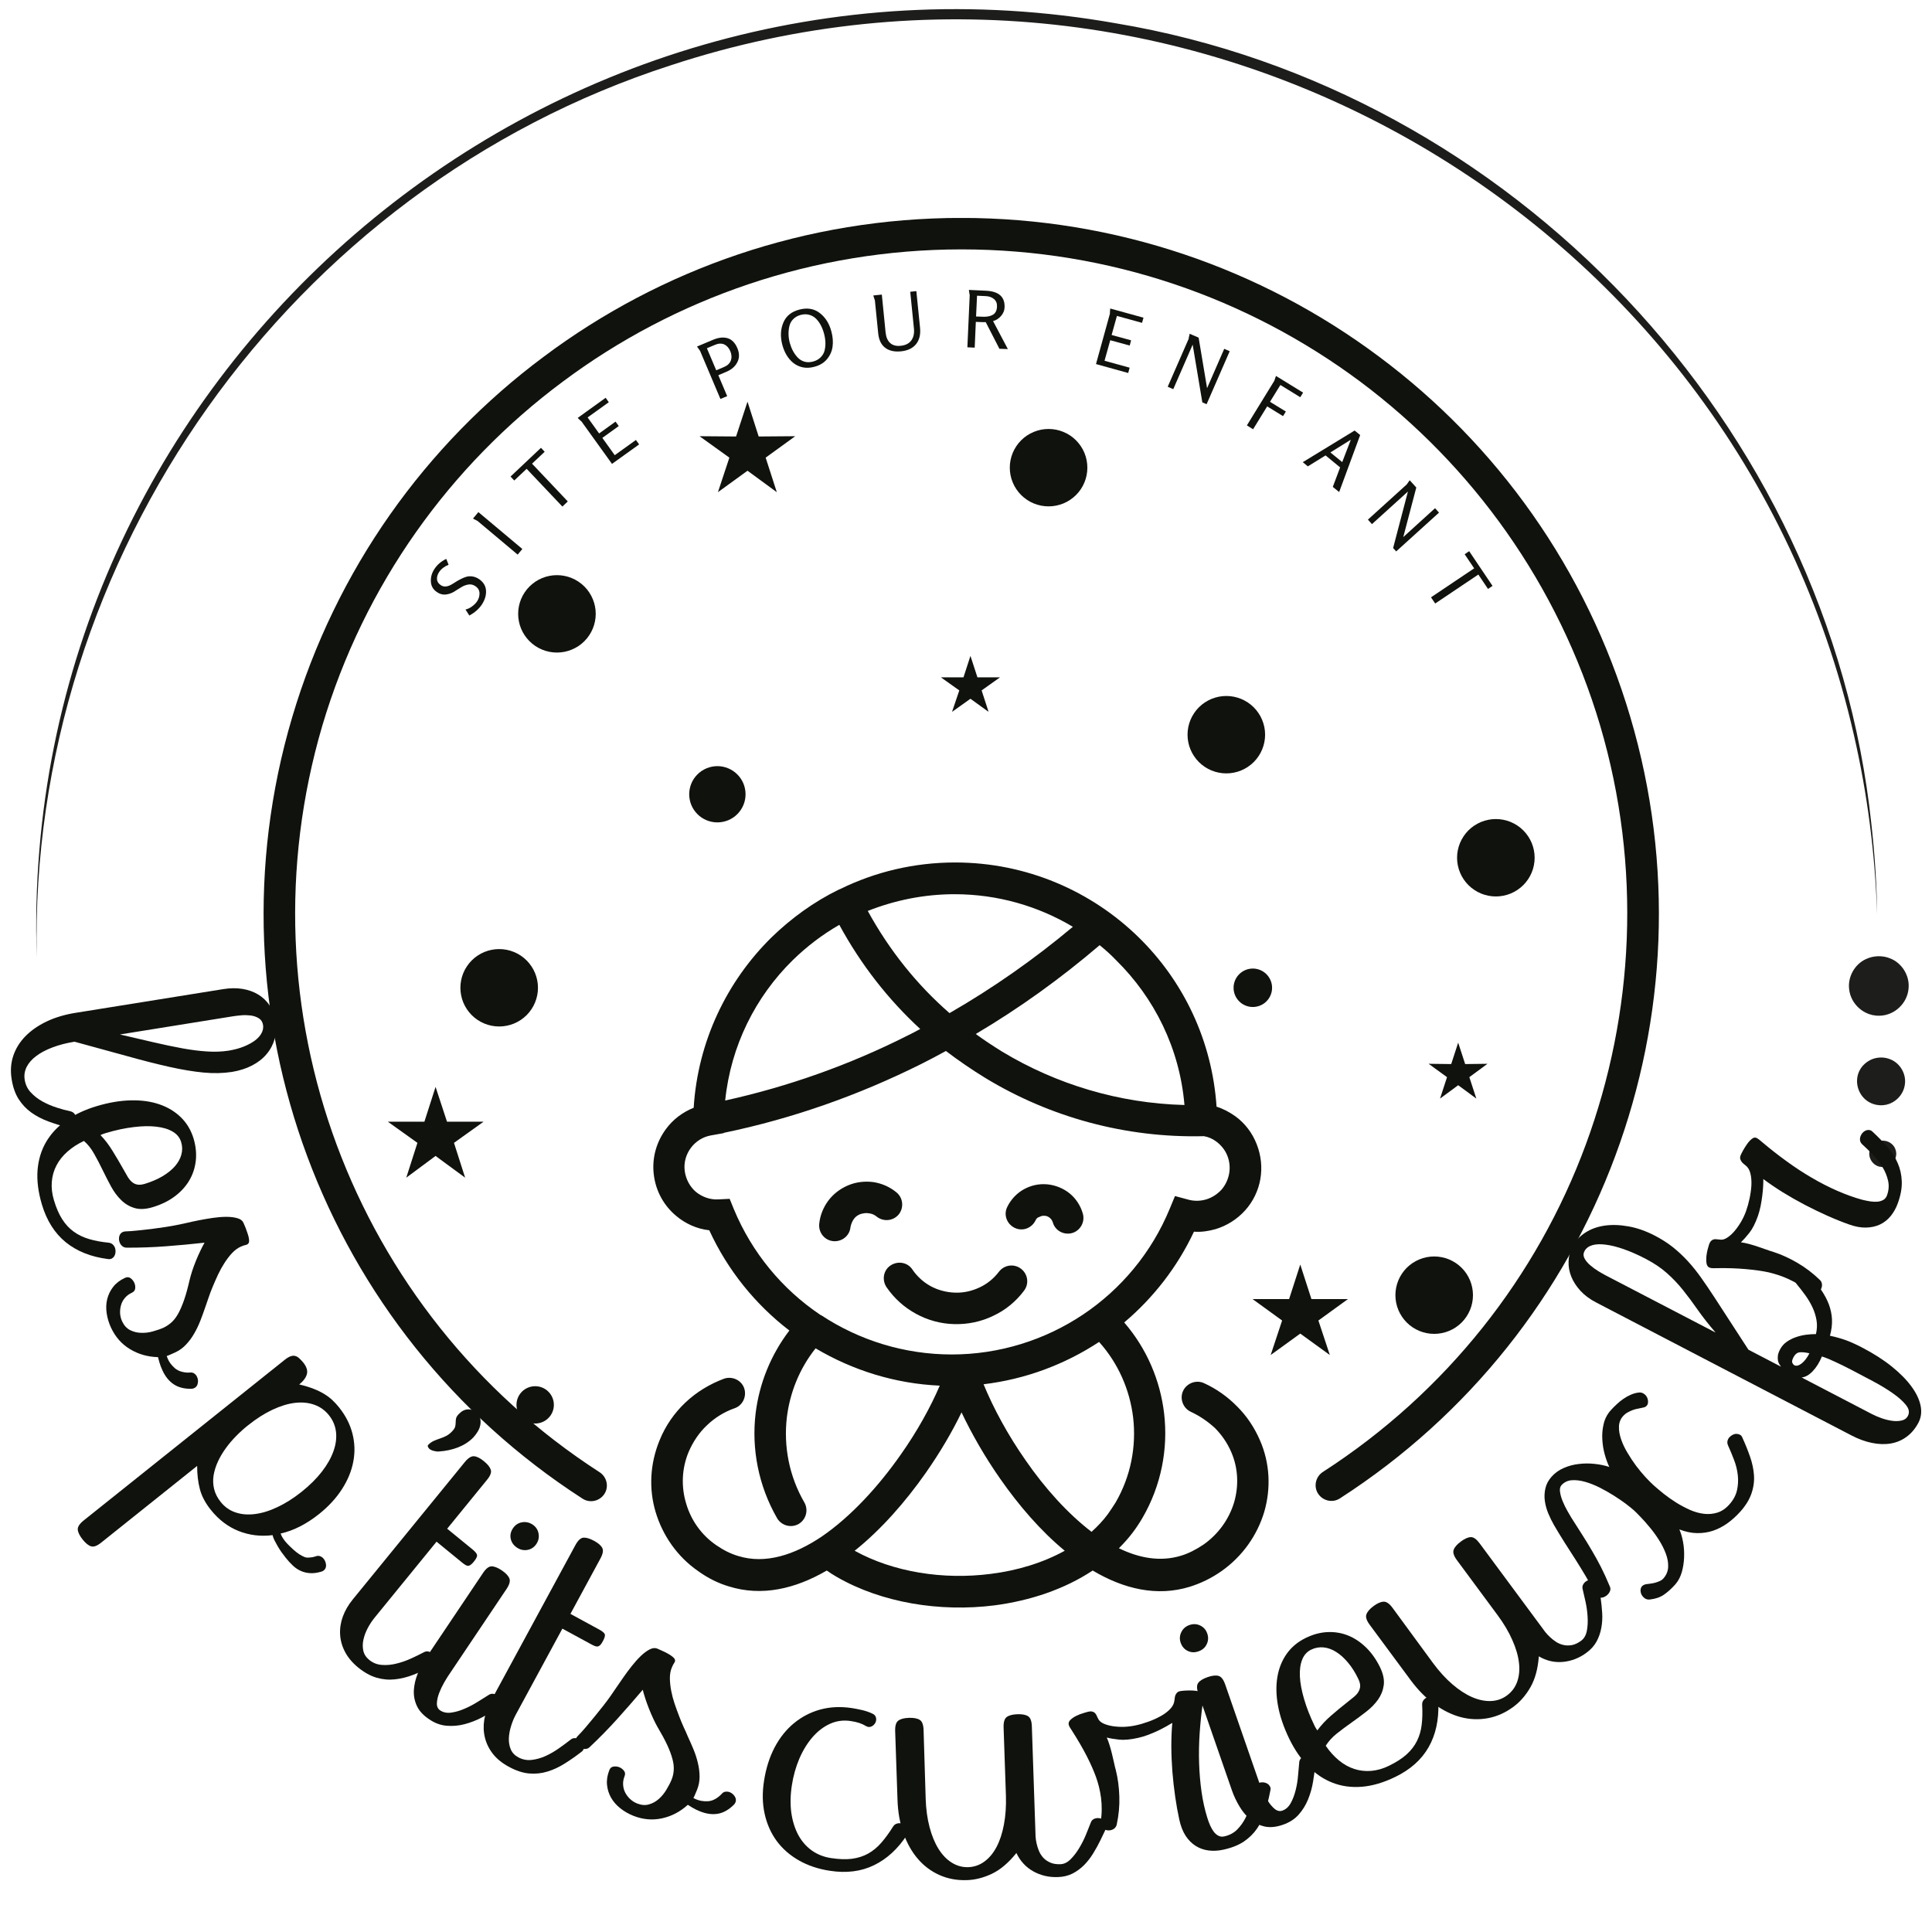 <svg version="1.0" preserveAspectRatio="xMidYMid meet" height="500" viewBox="0 0 375 375" zoomAndPan="magnify" width="500" xmlns:xlink="http://www.w3.org/1999/xlink" xmlns="http://www.w3.org/2000/svg"><defs><g></g><clipPath id="ee604d5c3c"><path clip-rule="nonzero" d="M 51 42.305 L 322 42.305 L 322 312.996 L 51 312.996 Z M 51 42.305"></path></clipPath><clipPath id="63705949a6"><path clip-rule="nonzero" d="M 7 1 L 365 1 L 365 186 L 7 186 Z M 7 1"></path></clipPath><clipPath id="890a620f46"><path clip-rule="nonzero" d="M 365.695 -23.293 L 371.527 226.391 L 7.125 234.902 L 1.293 -14.781 Z M 365.695 -23.293"></path></clipPath><clipPath id="94551c280c"><path clip-rule="nonzero" d="M 366.027 -9.047 L 371.527 226.391 L 7.125 234.902 L 1.629 -0.535 Z M 366.027 -9.047"></path></clipPath><clipPath id="907dc7e031"><path clip-rule="nonzero" d="M 365.695 -23.277 L 371.527 226.402 L 7.125 234.914 L 1.297 -14.766 Z M 365.695 -23.277"></path></clipPath><clipPath id="8a4c965eff"><path clip-rule="nonzero" d="M 359 186 L 370 186 L 370 198 L 359 198 Z M 359 186"></path></clipPath><clipPath id="901d6efdda"><path clip-rule="nonzero" d="M 365.695 -23.293 L 371.527 226.391 L 7.125 234.902 L 1.293 -14.781 Z M 365.695 -23.293"></path></clipPath><clipPath id="b7a0045d95"><path clip-rule="nonzero" d="M 366.027 -9.047 L 371.527 226.391 L 7.125 234.902 L 1.629 -0.535 Z M 366.027 -9.047"></path></clipPath><clipPath id="d68e4c41f2"><path clip-rule="nonzero" d="M 365.695 -23.277 L 371.527 226.402 L 7.125 234.914 L 1.297 -14.766 Z M 365.695 -23.277"></path></clipPath><clipPath id="6a4aaef7c2"><path clip-rule="nonzero" d="M 358 185 L 371 185 L 371 198 L 358 198 Z M 358 185"></path></clipPath><clipPath id="23de997b8a"><path clip-rule="nonzero" d="M 365.695 -23.293 L 371.527 226.391 L 7.125 234.902 L 1.293 -14.781 Z M 365.695 -23.293"></path></clipPath><clipPath id="cc31c5487e"><path clip-rule="nonzero" d="M 366.027 -9.047 L 371.527 226.391 L 7.125 234.902 L 1.629 -0.535 Z M 366.027 -9.047"></path></clipPath><clipPath id="bc8947485a"><path clip-rule="nonzero" d="M 365.695 -23.277 L 371.527 226.402 L 7.125 234.914 L 1.297 -14.766 Z M 365.695 -23.277"></path></clipPath><clipPath id="04e6d872d8"><path clip-rule="nonzero" d="M 360 206 L 370 206 L 370 215 L 360 215 Z M 360 206"></path></clipPath><clipPath id="bfc574ff71"><path clip-rule="nonzero" d="M 365.695 -23.293 L 371.527 226.391 L 7.125 234.902 L 1.293 -14.781 Z M 365.695 -23.293"></path></clipPath><clipPath id="4b276f35df"><path clip-rule="nonzero" d="M 366.027 -9.047 L 371.527 226.391 L 7.125 234.902 L 1.629 -0.535 Z M 366.027 -9.047"></path></clipPath><clipPath id="200dea1e28"><path clip-rule="nonzero" d="M 365.695 -23.277 L 371.527 226.402 L 7.125 234.914 L 1.297 -14.766 Z M 365.695 -23.277"></path></clipPath><clipPath id="e210e7e4bc"><path clip-rule="nonzero" d="M 360 205 L 370 205 L 370 215 L 360 215 Z M 360 205"></path></clipPath><clipPath id="efadf0836b"><path clip-rule="nonzero" d="M 365.695 -23.293 L 371.527 226.391 L 7.125 234.902 L 1.293 -14.781 Z M 365.695 -23.293"></path></clipPath><clipPath id="9feea08c4c"><path clip-rule="nonzero" d="M 366.027 -9.047 L 371.527 226.391 L 7.125 234.902 L 1.629 -0.535 Z M 366.027 -9.047"></path></clipPath><clipPath id="f92ebb700e"><path clip-rule="nonzero" d="M 365.695 -23.277 L 371.527 226.402 L 7.125 234.914 L 1.297 -14.766 Z M 365.695 -23.277"></path></clipPath><clipPath id="8274135bc5"><path clip-rule="nonzero" d="M 363 222 L 368 222 L 368 227 L 363 227 Z M 363 222"></path></clipPath><clipPath id="601d1dd7b3"><path clip-rule="nonzero" d="M 365.695 -23.293 L 371.527 226.391 L 7.125 234.902 L 1.293 -14.781 Z M 365.695 -23.293"></path></clipPath><clipPath id="86affc9c9a"><path clip-rule="nonzero" d="M 366.027 -9.047 L 371.527 226.391 L 7.125 234.902 L 1.629 -0.535 Z M 366.027 -9.047"></path></clipPath><clipPath id="6c3295c4b7"><path clip-rule="nonzero" d="M 365.695 -23.277 L 371.527 226.402 L 7.125 234.914 L 1.297 -14.766 Z M 365.695 -23.277"></path></clipPath><clipPath id="035c7efc9b"><path clip-rule="nonzero" d="M 362 221 L 369 221 L 369 227 L 362 227 Z M 362 221"></path></clipPath><clipPath id="875fa0832e"><path clip-rule="nonzero" d="M 365.695 -23.293 L 371.527 226.391 L 7.125 234.902 L 1.293 -14.781 Z M 365.695 -23.293"></path></clipPath><clipPath id="fc67831230"><path clip-rule="nonzero" d="M 366.027 -9.047 L 371.527 226.391 L 7.125 234.902 L 1.629 -0.535 Z M 366.027 -9.047"></path></clipPath><clipPath id="cb61579ddb"><path clip-rule="nonzero" d="M 365.695 -23.277 L 371.527 226.402 L 7.125 234.914 L 1.297 -14.766 Z M 365.695 -23.277"></path></clipPath><clipPath id="0da036d191"><rect height="71" y="0" width="214" x="0"></rect></clipPath><clipPath id="d5e911dbf7"><path clip-rule="nonzero" d="M 301 55 L 375 55 L 375 112 L 301 112 Z M 301 55"></path></clipPath><clipPath id="a50a48014f"><rect height="203" y="0" width="375" x="0"></rect></clipPath></defs><g clip-path="url(#ee604d5c3c)"><path fill-rule="nonzero" fill-opacity="1" d="M 116.387 285.762 C 117.797 286.68 118.23 288.57 117.309 289.977 C 116.387 291.383 114.492 291.812 113.082 290.895 C 87.848 274.629 69.539 251.066 59.629 224.422 C 49.719 197.781 48.203 167.949 56.703 139.25 C 65.207 110.5 82.648 86.289 105.5 69.266 C 128.355 52.133 156.574 42.297 186.578 42.297 C 216.582 42.297 244.797 52.133 267.652 69.211 C 290.508 86.234 307.945 110.445 316.449 139.195 C 324.953 167.949 323.434 197.727 313.523 224.367 C 303.613 251.066 285.254 274.629 260.07 290.84 C 258.66 291.762 256.766 291.328 255.844 289.922 C 254.926 288.52 255.359 286.625 256.766 285.707 C 280.812 270.195 298.359 247.715 307.785 222.207 C 317.207 196.699 318.668 168.273 310.602 140.871 C 302.477 113.473 285.797 90.344 264.023 74.074 C 242.199 57.809 215.281 48.406 186.633 48.406 C 157.98 48.406 131.012 57.809 109.238 74.074 C 87.359 90.344 70.676 113.473 62.555 140.871 C 54.484 168.324 55.891 196.754 65.371 222.262 C 74.848 247.715 92.34 270.25 116.387 285.762 Z M 193.887 246.852 C 194.918 245.5 196.812 245.23 198.168 246.258 C 199.52 247.281 199.793 249.176 198.762 250.527 C 197.191 252.633 195.133 254.309 192.805 255.391 C 190.477 256.523 187.93 257.066 185.277 257.012 C 182.625 256.957 180.078 256.254 177.805 255.012 C 175.527 253.77 173.578 252.039 172.062 249.824 C 171.141 248.418 171.465 246.527 172.875 245.609 C 174.281 244.688 176.18 245.012 177.098 246.418 C 178.02 247.77 179.266 248.902 180.672 249.66 C 182.082 250.418 183.707 250.852 185.387 250.902 C 187.062 250.957 188.688 250.578 190.152 249.879 C 191.559 249.227 192.859 248.203 193.887 246.852 Z M 231.148 274.035 C 229.633 273.332 228.93 271.496 229.633 269.98 C 230.336 268.469 232.18 267.766 233.695 268.469 C 236.078 269.547 238.297 271.117 240.141 273.008 C 241.98 274.844 243.441 277.008 244.527 279.492 C 246.531 284.031 246.691 288.949 245.395 293.438 C 244.039 297.977 241.168 302.082 237.105 304.945 C 235.102 306.352 233.043 307.324 230.988 307.973 C 224.543 309.973 218.098 308.406 212.086 304.84 C 206.617 308.461 200.008 310.676 193.074 311.594 C 182.461 312.945 171.141 311.109 162.422 306.082 C 161.773 305.703 161.066 305.27 160.473 304.84 C 154.352 308.406 147.855 309.918 141.461 307.918 C 139.457 307.324 137.457 306.352 135.504 304.945 C 131.445 302.137 128.629 298.027 127.273 293.543 C 125.918 289.059 126.137 284.141 128.031 279.547 C 129.168 276.734 130.902 274.25 133.016 272.25 C 135.18 270.195 137.781 268.629 140.543 267.602 C 142.113 267.062 143.898 267.875 144.441 269.441 C 144.984 271.008 144.172 272.793 142.602 273.332 C 140.598 274.035 138.754 275.168 137.238 276.629 C 135.723 278.035 134.531 279.816 133.664 281.816 C 132.309 285.059 132.203 288.625 133.176 291.812 C 134.098 295.004 136.102 297.922 139.027 299.922 C 140.434 300.895 141.844 301.598 143.305 302.027 C 148.559 303.648 154.191 301.812 159.496 298.246 C 165.184 294.355 170.547 288.465 174.824 282.355 C 178.074 277.762 180.672 273.008 182.406 268.953 C 173.742 268.574 165.508 265.98 158.305 261.711 C 155.164 265.656 153.324 270.305 152.727 275.113 C 152.078 280.734 153.16 286.52 156.141 291.652 C 156.953 293.113 156.465 294.949 155.004 295.812 C 153.539 296.625 151.699 296.137 150.832 294.68 C 147.203 288.355 145.852 281.223 146.66 274.359 C 147.367 268.574 149.586 263.008 153.215 258.254 C 146.66 253.227 141.246 246.582 137.672 238.797 C 135.234 238.527 133.016 237.5 131.227 235.988 C 128.898 234.043 127.273 231.23 126.895 227.934 C 126.516 224.691 127.438 221.613 129.277 219.125 C 130.633 217.289 132.473 215.883 134.641 215.02 C 135.453 202.102 141.082 190.484 149.75 181.945 C 153.594 178.215 157.98 175.027 162.855 172.648 C 162.91 172.648 162.965 172.594 163.02 172.594 C 163.07 172.594 163.125 172.543 163.125 172.543 C 169.844 169.246 177.426 167.406 185.387 167.406 C 199.25 167.406 211.867 172.973 221.023 181.945 C 229.688 190.43 235.266 201.941 236.133 214.805 C 237.484 215.234 238.676 215.883 239.816 216.695 C 241.656 218.047 243.062 219.883 243.93 222.098 C 244.797 224.316 245.016 226.637 244.633 228.855 C 244.254 231.07 243.227 233.23 241.656 234.961 C 240.086 236.691 238.082 237.934 235.914 238.582 C 234.562 238.961 233.152 239.176 231.746 239.07 C 228.496 245.984 223.836 251.93 218.207 256.688 C 222.594 261.766 225.191 267.926 225.949 274.305 C 226.762 281.168 225.41 288.301 221.781 294.57 C 221.184 295.598 220.535 296.57 219.883 297.434 C 219.07 298.516 218.152 299.543 217.176 300.516 C 221.184 302.461 225.246 303.164 229.199 301.973 C 230.66 301.543 232.125 300.785 233.586 299.812 C 236.512 297.758 238.57 294.84 239.543 291.598 C 240.465 288.41 240.355 284.949 238.949 281.762 C 238.191 280.031 237.105 278.465 235.809 277.168 C 234.453 275.926 232.883 274.844 231.148 274.035 Z M 206.668 301 C 202.012 297.164 197.734 292.191 194.16 287.059 C 191.125 282.734 188.582 278.25 186.633 274.141 C 184.844 277.871 182.461 281.926 179.699 285.871 C 175.801 291.438 171.035 296.895 165.887 301 C 173.418 305.164 183.109 306.676 192.316 305.488 C 197.516 304.84 202.445 303.324 206.668 301 Z M 199.141 283.547 C 202.77 288.789 207.156 293.707 211.867 297.328 C 213.008 296.301 214.09 295.164 215.012 293.922 C 215.551 293.164 216.039 292.41 216.527 291.652 C 219.504 286.52 220.59 280.734 219.938 275.113 C 219.289 269.766 217.066 264.629 213.332 260.469 C 206.668 264.848 199.035 267.711 190.91 268.684 C 192.75 273.168 195.566 278.465 199.141 283.547 Z M 200.984 236.906 C 200.227 238.418 198.438 239.07 196.922 238.312 C 195.406 237.555 194.754 235.773 195.512 234.258 C 196.219 232.801 197.355 231.609 198.707 230.855 C 200.062 230.098 201.633 229.719 203.312 229.883 C 204.938 230.043 206.453 230.691 207.645 231.664 C 208.836 232.637 209.758 234.043 210.191 235.609 C 210.625 237.23 209.648 238.906 208.078 239.34 C 206.453 239.77 204.773 238.852 204.34 237.23 C 204.234 236.906 204.016 236.582 203.746 236.367 C 203.473 236.148 203.148 235.988 202.77 235.988 C 202.391 235.934 202.066 236.043 201.742 236.203 C 201.363 236.312 201.145 236.527 200.984 236.906 Z M 165.074 238.203 C 164.914 239.879 163.398 241.066 161.719 240.906 C 160.039 240.742 158.848 239.23 159.012 237.555 C 159.172 235.879 159.824 234.312 160.797 233.016 C 161.773 231.719 163.125 230.691 164.695 230.043 C 166.266 229.395 167.945 229.234 169.57 229.449 C 171.195 229.719 172.711 230.367 174.012 231.449 C 175.312 232.527 175.473 234.422 174.445 235.719 C 173.363 237.016 171.465 237.176 170.168 236.148 C 169.734 235.773 169.191 235.555 168.648 235.5 C 168.109 235.395 167.512 235.5 166.973 235.664 C 166.43 235.879 165.996 236.203 165.672 236.691 C 165.402 237.121 165.184 237.609 165.074 238.203 Z M 140.758 213.613 C 153 210.91 164.859 206.695 176.016 201.074 C 176.883 200.645 177.75 200.211 178.617 199.727 C 172.387 193.996 167.078 187.188 162.91 179.512 C 159.605 181.406 156.574 183.727 153.863 186.375 C 146.66 193.457 141.844 202.969 140.758 213.613 Z M 178.777 206.535 C 166.648 212.586 153.812 217.125 140.488 219.883 L 140.488 219.938 L 138.051 220.371 C 136.426 220.641 135.02 221.559 134.098 222.801 C 133.176 224.043 132.688 225.613 132.906 227.285 C 133.121 228.91 133.934 230.367 135.07 231.34 C 136.262 232.312 137.836 232.906 139.457 232.801 L 141.625 232.691 L 142.438 234.691 C 145.957 243.176 151.859 250.254 159.172 255.172 C 159.227 255.227 159.281 255.281 159.391 255.281 C 166.754 260.145 175.527 262.902 184.734 262.902 C 193.996 262.902 202.824 260.09 210.191 255.172 C 217.555 250.254 223.512 243.176 227.035 234.637 L 228.062 232.152 L 230.66 232.852 C 231.852 233.176 233.043 233.125 234.129 232.801 C 235.211 232.477 236.238 231.828 237.051 230.961 C 237.863 230.043 238.352 228.961 238.57 227.828 C 238.785 226.691 238.676 225.449 238.242 224.367 C 237.812 223.234 237.051 222.316 236.133 221.613 C 235.43 221.07 234.617 220.695 233.695 220.531 C 218.477 220.91 203.852 216.855 191.344 209.289 C 188.688 207.668 186.09 205.887 183.598 203.996 C 182.027 204.859 180.402 205.723 178.777 206.535 Z M 184.301 196.645 C 192.75 191.781 200.766 186.16 208.242 179.891 C 201.523 175.891 193.672 173.566 185.277 173.566 C 179.32 173.566 173.633 174.758 168.434 176.812 C 172.605 184.43 177.965 191.133 184.301 196.645 Z M 213.441 183.457 C 205.91 189.891 197.895 195.672 189.395 200.699 C 191.02 201.887 192.75 203.023 194.484 204.102 C 205.043 210.48 217.23 214.156 229.902 214.48 C 228.984 203.508 224.055 193.672 216.637 186.375 C 215.66 185.352 214.578 184.375 213.441 183.457 Z M 213.441 183.457" fill="#10120d"></path></g><path fill-rule="nonzero" fill-opacity="1" d="M 104.418 191.727 C 104.418 192.219 104.371 192.707 104.273 193.191 C 104.176 193.676 104.035 194.145 103.844 194.602 C 103.656 195.059 103.426 195.488 103.148 195.898 C 102.875 196.309 102.562 196.691 102.215 197.039 C 101.863 197.387 101.484 197.699 101.074 197.973 C 100.66 198.246 100.227 198.477 99.77 198.668 C 99.316 198.855 98.844 199 98.359 199.094 C 97.875 199.191 97.383 199.238 96.891 199.238 C 96.395 199.238 95.906 199.191 95.422 199.094 C 94.938 199 94.465 198.855 94.008 198.668 C 93.555 198.477 93.117 198.246 92.707 197.973 C 92.297 197.699 91.918 197.387 91.566 197.039 C 91.219 196.691 90.906 196.309 90.633 195.898 C 90.355 195.488 90.125 195.059 89.934 194.602 C 89.746 194.145 89.602 193.676 89.508 193.191 C 89.41 192.707 89.363 192.219 89.363 191.727 C 89.363 191.234 89.41 190.746 89.508 190.262 C 89.602 189.777 89.746 189.309 89.934 188.852 C 90.125 188.395 90.355 187.965 90.633 187.555 C 90.906 187.145 91.219 186.766 91.566 186.414 C 91.918 186.066 92.297 185.754 92.707 185.48 C 93.117 185.207 93.555 184.977 94.008 184.785 C 94.465 184.598 94.938 184.457 95.422 184.359 C 95.906 184.262 96.395 184.215 96.891 184.215 C 97.383 184.215 97.875 184.262 98.359 184.359 C 98.844 184.457 99.316 184.598 99.77 184.785 C 100.227 184.977 100.66 185.207 101.074 185.48 C 101.484 185.754 101.863 186.066 102.215 186.414 C 102.562 186.766 102.875 187.145 103.148 187.555 C 103.426 187.965 103.656 188.395 103.844 188.852 C 104.035 189.309 104.176 189.777 104.273 190.262 C 104.371 190.746 104.418 191.234 104.418 191.727 Z M 104.418 191.727" fill="#10120d"></path><path fill-rule="nonzero" fill-opacity="1" d="M 144.711 154.168 C 144.711 154.523 144.676 154.879 144.605 155.23 C 144.539 155.582 144.434 155.926 144.297 156.254 C 144.16 156.586 143.988 156.902 143.789 157.199 C 143.59 157.496 143.363 157.773 143.109 158.027 C 142.855 158.281 142.578 158.508 142.281 158.707 C 141.984 158.906 141.668 159.074 141.336 159.211 C 141.004 159.348 140.66 159.449 140.309 159.52 C 139.957 159.59 139.602 159.625 139.242 159.625 C 138.883 159.625 138.527 159.59 138.176 159.52 C 137.824 159.449 137.48 159.348 137.148 159.211 C 136.816 159.074 136.504 158.906 136.203 158.707 C 135.906 158.508 135.629 158.281 135.375 158.027 C 135.121 157.773 134.895 157.496 134.695 157.199 C 134.496 156.902 134.324 156.586 134.188 156.254 C 134.051 155.926 133.949 155.582 133.879 155.23 C 133.809 154.879 133.773 154.523 133.773 154.168 C 133.773 153.809 133.809 153.453 133.879 153.102 C 133.949 152.75 134.051 152.41 134.188 152.078 C 134.324 151.746 134.496 151.434 134.695 151.133 C 134.895 150.836 135.121 150.562 135.375 150.309 C 135.629 150.055 135.906 149.828 136.203 149.629 C 136.504 149.43 136.816 149.262 137.148 149.125 C 137.48 148.988 137.824 148.883 138.176 148.812 C 138.527 148.742 138.883 148.707 139.242 148.707 C 139.602 148.707 139.957 148.742 140.309 148.812 C 140.66 148.883 141.004 148.988 141.336 149.125 C 141.668 149.262 141.984 149.43 142.281 149.629 C 142.578 149.828 142.855 150.055 143.109 150.309 C 143.363 150.562 143.59 150.836 143.789 151.133 C 143.988 151.434 144.16 151.746 144.297 152.078 C 144.434 152.41 144.539 152.75 144.605 153.102 C 144.676 153.453 144.711 153.809 144.711 154.168 Z M 144.711 154.168" fill="#10120d"></path><path fill-rule="nonzero" fill-opacity="1" d="M 115.629 119.148 C 115.629 119.641 115.582 120.129 115.484 120.613 C 115.387 121.098 115.246 121.566 115.055 122.023 C 114.867 122.477 114.637 122.91 114.359 123.32 C 114.086 123.73 113.773 124.109 113.426 124.457 C 113.074 124.809 112.695 125.117 112.285 125.395 C 111.871 125.668 111.438 125.898 110.98 126.086 C 110.523 126.277 110.055 126.418 109.57 126.516 C 109.086 126.609 108.594 126.66 108.102 126.66 C 107.605 126.66 107.117 126.609 106.633 126.516 C 106.148 126.418 105.676 126.277 105.219 126.086 C 104.762 125.898 104.328 125.668 103.918 125.395 C 103.508 125.117 103.129 124.809 102.777 124.457 C 102.43 124.109 102.117 123.73 101.844 123.32 C 101.566 122.91 101.336 122.477 101.145 122.023 C 100.957 121.566 100.812 121.098 100.719 120.613 C 100.621 120.129 100.574 119.641 100.574 119.148 C 100.574 118.652 100.621 118.164 100.719 117.68 C 100.812 117.199 100.957 116.727 101.145 116.273 C 101.336 115.816 101.566 115.383 101.844 114.973 C 102.117 114.562 102.43 114.184 102.777 113.836 C 103.129 113.488 103.508 113.176 103.918 112.902 C 104.328 112.629 104.762 112.395 105.219 112.207 C 105.676 112.02 106.148 111.875 106.633 111.781 C 107.117 111.684 107.605 111.637 108.102 111.637 C 108.594 111.637 109.086 111.684 109.57 111.781 C 110.055 111.875 110.523 112.02 110.98 112.207 C 111.438 112.395 111.871 112.629 112.285 112.902 C 112.695 113.176 113.074 113.488 113.426 113.836 C 113.773 114.184 114.086 114.562 114.359 114.973 C 114.637 115.383 114.867 115.816 115.055 116.273 C 115.246 116.727 115.387 117.199 115.484 117.68 C 115.582 118.164 115.629 118.652 115.629 119.148 Z M 115.629 119.148" fill="#10120d"></path><path fill-rule="nonzero" fill-opacity="1" d="M 245.555 142.602 C 245.555 143.094 245.508 143.582 245.41 144.066 C 245.312 144.551 245.172 145.02 244.98 145.477 C 244.793 145.934 244.562 146.363 244.285 146.773 C 244.012 147.184 243.699 147.566 243.352 147.914 C 243 148.262 242.621 148.574 242.211 148.848 C 241.797 149.121 241.363 149.352 240.91 149.543 C 240.453 149.73 239.98 149.875 239.496 149.969 C 239.012 150.066 238.523 150.113 238.027 150.113 C 237.531 150.113 237.043 150.066 236.559 149.969 C 236.074 149.875 235.602 149.73 235.148 149.543 C 234.691 149.352 234.258 149.121 233.844 148.848 C 233.434 148.574 233.055 148.262 232.703 147.914 C 232.355 147.566 232.043 147.184 231.77 146.773 C 231.492 146.363 231.262 145.934 231.074 145.477 C 230.883 145.02 230.742 144.551 230.645 144.066 C 230.547 143.582 230.5 143.094 230.5 142.602 C 230.5 142.109 230.547 141.621 230.645 141.137 C 230.742 140.652 230.883 140.184 231.074 139.727 C 231.262 139.27 231.492 138.84 231.77 138.43 C 232.043 138.02 232.355 137.637 232.703 137.289 C 233.055 136.941 233.434 136.629 233.844 136.355 C 234.258 136.082 234.691 135.852 235.148 135.66 C 235.602 135.473 236.074 135.332 236.559 135.234 C 237.043 135.137 237.531 135.09 238.027 135.09 C 238.523 135.09 239.012 135.137 239.496 135.234 C 239.98 135.332 240.453 135.473 240.91 135.66 C 241.363 135.852 241.797 136.082 242.211 136.355 C 242.621 136.629 243 136.941 243.352 137.289 C 243.699 137.637 244.012 138.02 244.285 138.43 C 244.562 138.84 244.793 139.27 244.98 139.727 C 245.172 140.184 245.312 140.652 245.41 141.137 C 245.508 141.621 245.555 142.109 245.555 142.602 Z M 245.555 142.602" fill="#10120d"></path><path fill-rule="nonzero" fill-opacity="1" d="M 285.902 251.391 C 285.902 251.883 285.855 252.371 285.758 252.855 C 285.664 253.34 285.52 253.809 285.332 254.266 C 285.141 254.719 284.91 255.152 284.637 255.562 C 284.359 255.973 284.047 256.352 283.699 256.703 C 283.348 257.051 282.969 257.363 282.559 257.637 C 282.148 257.91 281.715 258.141 281.258 258.332 C 280.801 258.52 280.328 258.66 279.844 258.758 C 279.359 258.855 278.871 258.902 278.375 258.902 C 277.883 258.902 277.391 258.855 276.906 258.758 C 276.422 258.66 275.953 258.52 275.496 258.332 C 275.039 258.141 274.605 257.91 274.191 257.637 C 273.781 257.363 273.402 257.051 273.051 256.703 C 272.703 256.352 272.391 255.973 272.117 255.562 C 271.84 255.152 271.609 254.719 271.422 254.266 C 271.23 253.809 271.09 253.34 270.992 252.855 C 270.895 252.371 270.848 251.883 270.848 251.391 C 270.848 250.898 270.895 250.41 270.992 249.926 C 271.09 249.441 271.23 248.973 271.422 248.516 C 271.609 248.059 271.84 247.625 272.117 247.215 C 272.391 246.805 272.703 246.426 273.051 246.078 C 273.402 245.73 273.781 245.418 274.191 245.145 C 274.605 244.871 275.039 244.641 275.496 244.449 C 275.953 244.262 276.422 244.117 276.906 244.023 C 277.391 243.926 277.883 243.879 278.375 243.879 C 278.871 243.879 279.359 243.926 279.844 244.023 C 280.328 244.117 280.801 244.262 281.258 244.449 C 281.715 244.641 282.148 244.871 282.559 245.145 C 282.969 245.418 283.348 245.73 283.699 246.078 C 284.047 246.426 284.359 246.805 284.637 247.215 C 284.91 247.625 285.141 248.059 285.332 248.516 C 285.52 248.973 285.664 249.441 285.758 249.926 C 285.855 250.41 285.902 250.898 285.902 251.391 Z M 285.902 251.391" fill="#10120d"></path><path fill-rule="nonzero" fill-opacity="1" d="M 246.91 191.727 C 246.91 192.223 246.816 192.695 246.625 193.152 C 246.434 193.609 246.164 194.016 245.816 194.363 C 245.465 194.715 245.059 194.984 244.602 195.172 C 244.145 195.359 243.668 195.457 243.172 195.457 C 242.676 195.457 242.199 195.359 241.742 195.172 C 241.285 194.984 240.879 194.715 240.531 194.363 C 240.18 194.016 239.91 193.609 239.719 193.152 C 239.531 192.695 239.434 192.223 239.438 191.727 C 239.434 191.23 239.531 190.758 239.719 190.301 C 239.91 189.844 240.18 189.441 240.531 189.09 C 240.879 188.742 241.285 188.473 241.742 188.281 C 242.199 188.094 242.676 187.996 243.172 187.996 C 243.668 187.996 244.145 188.094 244.602 188.281 C 245.059 188.473 245.465 188.742 245.816 189.09 C 246.164 189.441 246.434 189.844 246.625 190.301 C 246.816 190.758 246.91 191.23 246.91 191.727 Z M 246.91 191.727" fill="#10120d"></path><path fill-rule="nonzero" fill-opacity="1" d="M 107.504 272.684 C 107.504 273.164 107.414 273.625 107.23 274.07 C 107.047 274.512 106.781 274.902 106.441 275.242 C 106.102 275.582 105.711 275.844 105.266 276.027 C 104.82 276.211 104.359 276.305 103.875 276.305 C 103.395 276.305 102.934 276.211 102.488 276.027 C 102.043 275.844 101.652 275.582 101.312 275.242 C 100.973 274.902 100.707 274.512 100.523 274.07 C 100.34 273.625 100.25 273.164 100.25 272.684 C 100.25 272.203 100.34 271.742 100.523 271.297 C 100.707 270.855 100.973 270.461 101.312 270.121 C 101.652 269.781 102.043 269.523 102.488 269.336 C 102.934 269.152 103.395 269.062 103.875 269.062 C 104.359 269.062 104.82 269.152 105.266 269.336 C 105.711 269.523 106.102 269.781 106.441 270.121 C 106.781 270.461 107.047 270.855 107.23 271.297 C 107.414 271.742 107.504 272.203 107.504 272.684 Z M 107.504 272.684" fill="#10120d"></path><path fill-rule="nonzero" fill-opacity="1" d="M 297.871 166.488 C 297.871 166.98 297.824 167.469 297.727 167.953 C 297.633 168.438 297.488 168.906 297.301 169.363 C 297.109 169.82 296.879 170.254 296.605 170.66 C 296.328 171.07 296.016 171.453 295.668 171.801 C 295.316 172.148 294.938 172.461 294.527 172.734 C 294.117 173.008 293.684 173.238 293.227 173.43 C 292.77 173.617 292.297 173.762 291.812 173.855 C 291.328 173.953 290.84 174 290.344 174 C 289.852 174 289.359 173.953 288.875 173.855 C 288.391 173.762 287.922 173.617 287.465 173.43 C 287.008 173.238 286.574 173.008 286.164 172.734 C 285.75 172.461 285.371 172.148 285.02 171.801 C 284.672 171.453 284.359 171.07 284.086 170.66 C 283.812 170.254 283.578 169.82 283.391 169.363 C 283.199 168.906 283.059 168.438 282.961 167.953 C 282.863 167.469 282.816 166.98 282.816 166.488 C 282.816 165.996 282.863 165.508 282.961 165.023 C 283.059 164.539 283.199 164.07 283.391 163.613 C 283.578 163.16 283.812 162.727 284.086 162.316 C 284.359 161.906 284.672 161.527 285.02 161.176 C 285.371 160.828 285.75 160.516 286.164 160.242 C 286.574 159.969 287.008 159.738 287.465 159.547 C 287.922 159.359 288.391 159.219 288.875 159.121 C 289.359 159.023 289.852 158.977 290.344 158.977 C 290.84 158.977 291.328 159.023 291.812 159.121 C 292.297 159.219 292.77 159.359 293.227 159.547 C 293.684 159.738 294.117 159.969 294.527 160.242 C 294.938 160.516 295.316 160.828 295.668 161.176 C 296.016 161.527 296.328 161.906 296.605 162.316 C 296.879 162.727 297.109 163.16 297.301 163.613 C 297.488 164.07 297.633 164.539 297.727 165.023 C 297.824 165.508 297.871 165.996 297.871 166.488 Z M 297.871 166.488" fill="#10120d"></path><path fill-rule="nonzero" fill-opacity="1" d="M 84.543 210.965 L 86.762 217.723 L 93.859 217.723 L 88.117 221.828 L 90.281 228.586 L 84.543 224.367 L 78.855 228.586 L 81.023 221.828 L 75.281 217.723 L 82.375 217.723 Z M 84.543 210.965" fill="#10120d"></path><path fill-rule="nonzero" fill-opacity="1" d="M 188.363 127.309 L 189.719 131.469 L 194.105 131.469 L 190.531 134.008 L 191.883 138.172 L 188.363 135.629 L 184.789 138.172 L 186.199 134.008 L 182.625 131.469 L 187.012 131.469 Z M 188.363 127.309" fill="#10120d"></path><path fill-rule="nonzero" fill-opacity="1" d="M 283.031 202.375 L 284.387 206.535 L 288.719 206.48 L 285.199 209.074 L 286.555 213.234 L 283.031 210.641 L 279.512 213.234 L 280.867 209.074 L 277.293 206.48 L 281.68 206.535 Z M 283.031 202.375" fill="#10120d"></path><path fill-rule="nonzero" fill-opacity="1" d="M 252.379 245.445 L 254.547 252.148 L 261.641 252.148 L 255.898 256.309 L 258.121 263.008 L 252.379 258.848 L 246.637 263.008 L 248.859 256.309 L 243.117 252.148 L 250.215 252.148 Z M 252.379 245.445" fill="#10120d"></path><path fill-rule="nonzero" fill-opacity="1" d="M 211.055 90.773 C 211.055 91.27 211.008 91.758 210.91 92.238 C 210.816 92.723 210.672 93.195 210.484 93.648 C 210.293 94.105 210.062 94.539 209.789 94.949 C 209.512 95.359 209.199 95.738 208.852 96.086 C 208.504 96.434 208.121 96.746 207.711 97.02 C 207.301 97.293 206.867 97.527 206.41 97.715 C 205.953 97.902 205.48 98.047 204.996 98.141 C 204.512 98.238 204.023 98.285 203.527 98.285 C 203.035 98.285 202.543 98.238 202.059 98.141 C 201.574 98.047 201.105 97.902 200.648 97.715 C 200.191 97.527 199.758 97.293 199.348 97.02 C 198.934 96.746 198.555 96.434 198.207 96.086 C 197.855 95.738 197.543 95.359 197.27 94.949 C 196.996 94.539 196.762 94.105 196.574 93.648 C 196.383 93.195 196.242 92.723 196.145 92.238 C 196.047 91.758 196 91.27 196 90.773 C 196 90.281 196.047 89.793 196.145 89.309 C 196.242 88.824 196.383 88.355 196.574 87.898 C 196.762 87.445 196.996 87.012 197.27 86.602 C 197.543 86.191 197.855 85.812 198.207 85.461 C 198.555 85.113 198.934 84.801 199.348 84.527 C 199.758 84.254 200.191 84.023 200.648 83.836 C 201.105 83.645 201.574 83.504 202.059 83.406 C 202.543 83.312 203.035 83.262 203.527 83.262 C 204.023 83.262 204.512 83.312 204.996 83.406 C 205.48 83.504 205.953 83.645 206.41 83.836 C 206.867 84.023 207.301 84.254 207.711 84.527 C 208.121 84.801 208.504 85.113 208.852 85.461 C 209.199 85.812 209.512 86.191 209.789 86.602 C 210.062 87.012 210.293 87.445 210.484 87.898 C 210.672 88.355 210.816 88.824 210.91 89.309 C 211.008 89.793 211.055 90.281 211.055 90.773 Z M 211.055 90.773" fill="#10120d"></path><path fill-rule="nonzero" fill-opacity="1" d="M 145.09 77.965 L 147.258 84.723 L 154.352 84.668 L 148.613 88.828 L 150.777 95.531 L 145.09 91.367 L 139.352 95.531 L 141.57 88.828 L 135.777 84.668 L 142.871 84.723 Z M 145.09 77.965" fill="#10120d"></path><g clip-path="url(#63705949a6)"><g clip-path="url(#890a620f46)"><g clip-path="url(#94551c280c)"><g clip-path="url(#907dc7e031)"><path fill-rule="nonzero" fill-opacity="1" d="M 7.129 185.832 C 3.359 72.918 105.723 -15.141 216.664 4.535 C 293.441 17.383 355.023 82.426 363.234 159.965 C 363.891 165.785 364.27 171.637 364.352 177.488 C 363.961 165.797 362.473 154.145 359.859 142.746 C 336.562 40.555 229.695 -20.102 130.184 12.68 C 56.301 36.531 5.484 108.156 7.129 185.832 Z M 7.129 185.832" fill="#1d1d1b"></path></g></g></g></g><g clip-path="url(#8a4c965eff)"><g clip-path="url(#901d6efdda)"><g clip-path="url(#b7a0045d95)"><g clip-path="url(#d68e4c41f2)"><path fill-rule="nonzero" fill-opacity="1" d="M 364.812 197.148 C 364.465 197.156 364.121 197.129 363.781 197.07 C 363.438 197.012 363.105 196.918 362.785 196.793 C 362.461 196.668 362.152 196.512 361.859 196.328 C 361.566 196.141 361.297 195.93 361.047 195.688 C 360.793 195.449 360.57 195.188 360.371 194.906 C 360.172 194.621 360.004 194.32 359.863 194.004 C 359.723 193.688 359.613 193.359 359.539 193.02 C 359.465 192.68 359.422 192.34 359.414 191.992 C 359.406 191.645 359.43 191.301 359.492 190.961 C 359.551 190.617 359.645 190.285 359.77 189.965 C 359.895 189.641 360.047 189.332 360.234 189.039 C 360.418 188.746 360.633 188.477 360.871 188.223 C 361.109 187.973 361.371 187.746 361.656 187.547 C 361.938 187.348 362.238 187.18 362.555 187.039 C 362.871 186.898 363.199 186.793 363.539 186.715 C 363.875 186.641 364.219 186.598 364.562 186.59 C 364.91 186.582 365.254 186.609 365.594 186.668 C 365.938 186.727 366.27 186.82 366.594 186.945 C 366.914 187.07 367.223 187.227 367.516 187.41 C 367.809 187.598 368.078 187.809 368.328 188.051 C 368.582 188.289 368.805 188.551 369.004 188.836 C 369.203 189.117 369.375 189.418 369.512 189.734 C 369.652 190.051 369.762 190.379 369.836 190.719 C 369.91 191.059 369.953 191.398 369.961 191.746 C 369.969 192.094 369.945 192.438 369.883 192.777 C 369.824 193.121 369.734 193.453 369.609 193.777 C 369.48 194.098 369.328 194.406 369.141 194.699 C 368.957 194.992 368.742 195.266 368.504 195.516 C 368.266 195.766 368.004 195.992 367.719 196.191 C 367.438 196.391 367.137 196.559 366.82 196.699 C 366.504 196.84 366.176 196.945 365.836 197.023 C 365.5 197.098 365.156 197.141 364.812 197.148 Z M 364.812 197.148" fill="#1d1d1b"></path></g></g></g></g><g clip-path="url(#6a4aaef7c2)"><g clip-path="url(#23de997b8a)"><g clip-path="url(#cc31c5487e)"><g clip-path="url(#bc8947485a)"><path fill-rule="nonzero" fill-opacity="1" d="M 364.812 197.148 C 361.914 197.254 359.227 194.973 358.918 192.004 C 358.621 189.629 359.973 187.176 362.168 186.164 C 363.648 185.465 365.43 185.406 366.941 186.051 C 369.176 186.949 370.652 189.352 370.461 191.734 C 370.289 194.715 367.711 197.117 364.812 197.148 Z M 364.812 197.148 C 367.652 197.074 369.844 194.586 369.465 191.758 C 369.156 189.324 366.953 187.508 364.586 187.586 C 362.219 187.613 360.098 189.531 359.906 191.984 C 359.66 194.816 361.973 197.211 364.812 197.148 Z M 364.812 197.148" fill="#1d1d1b"></path></g></g></g></g><g clip-path="url(#04e6d872d8)"><g clip-path="url(#bfc574ff71)"><g clip-path="url(#4b276f35df)"><g clip-path="url(#200dea1e28)"><path fill-rule="nonzero" fill-opacity="1" d="M 365.219 214.531 C 364.945 214.539 364.676 214.52 364.406 214.473 C 364.141 214.426 363.879 214.352 363.625 214.254 C 363.371 214.156 363.133 214.035 362.902 213.891 C 362.672 213.742 362.461 213.578 362.262 213.387 C 362.066 213.199 361.891 212.996 361.734 212.773 C 361.578 212.551 361.445 212.316 361.336 212.066 C 361.227 211.816 361.141 211.559 361.082 211.293 C 361.023 211.031 360.988 210.762 360.984 210.488 C 360.977 210.219 360.996 209.945 361.043 209.68 C 361.09 209.41 361.164 209.148 361.262 208.898 C 361.359 208.645 361.48 208.402 361.625 208.172 C 361.773 207.941 361.938 207.73 362.125 207.531 C 362.312 207.336 362.52 207.16 362.742 207.004 C 362.965 206.848 363.199 206.715 363.449 206.602 C 363.695 206.492 363.953 206.41 364.219 206.348 C 364.484 206.289 364.75 206.258 365.023 206.25 C 365.297 206.246 365.566 206.266 365.832 206.312 C 366.102 206.359 366.359 206.43 366.613 206.531 C 366.867 206.629 367.109 206.75 367.34 206.895 C 367.566 207.043 367.781 207.207 367.977 207.395 C 368.176 207.582 368.352 207.789 368.508 208.012 C 368.664 208.234 368.797 208.469 368.906 208.719 C 369.016 208.969 369.102 209.223 369.16 209.488 C 369.219 209.754 369.25 210.023 369.258 210.297 C 369.266 210.566 369.242 210.836 369.195 211.105 C 369.148 211.375 369.078 211.633 368.98 211.887 C 368.883 212.141 368.758 212.383 368.613 212.613 C 368.469 212.844 368.301 213.055 368.113 213.25 C 367.926 213.449 367.723 213.625 367.5 213.781 C 367.277 213.938 367.043 214.07 366.793 214.18 C 366.543 214.289 366.289 214.375 366.023 214.434 C 365.758 214.492 365.488 214.527 365.219 214.531 Z M 365.219 214.531" fill="#1d1d1b"></path></g></g></g></g><g clip-path="url(#e210e7e4bc)"><g clip-path="url(#efadf0836b)"><g clip-path="url(#9feea08c4c)"><g clip-path="url(#f92ebb700e)"><path fill-rule="nonzero" fill-opacity="1" d="M 365.219 214.535 C 360.266 214.551 358.562 208.031 363.062 205.727 C 364.27 205.148 365.73 205.098 366.961 205.633 C 368.777 206.371 369.957 208.352 369.758 210.285 C 369.562 212.652 367.508 214.504 365.219 214.531 Z M 365.219 214.535 C 367.426 214.484 369.133 212.492 368.758 210.309 C 368.461 208.484 366.805 207.195 365.047 207.246 C 363.285 207.273 361.688 208.641 361.477 210.48 C 361.207 212.68 363.008 214.586 365.219 214.535 Z M 365.219 214.535" fill="#1d1d1b"></path></g></g></g></g><g clip-path="url(#8274135bc5)"><g clip-path="url(#601d1dd7b3)"><g clip-path="url(#86affc9c9a)"><g clip-path="url(#6c3295c4b7)"><path fill-rule="nonzero" fill-opacity="1" d="M 365.496 226.527 C 365.223 226.531 364.957 226.484 364.703 226.387 C 364.445 226.289 364.219 226.145 364.02 225.953 C 363.82 225.766 363.668 225.543 363.555 225.293 C 363.445 225.043 363.387 224.777 363.379 224.504 C 363.375 224.23 363.422 223.965 363.52 223.707 C 363.617 223.453 363.762 223.223 363.953 223.027 C 364.141 222.828 364.363 222.672 364.613 222.562 C 364.863 222.449 365.125 222.391 365.398 222.387 C 365.676 222.379 365.941 222.426 366.195 222.523 C 366.453 222.625 366.68 222.77 366.879 222.957 C 367.074 223.148 367.23 223.367 367.34 223.617 C 367.453 223.871 367.512 224.133 367.516 224.406 C 367.523 224.684 367.477 224.949 367.379 225.203 C 367.281 225.461 367.137 225.688 366.945 225.887 C 366.758 226.086 366.535 226.238 366.285 226.352 C 366.035 226.461 365.77 226.52 365.496 226.527 Z M 365.496 226.527" fill="#1d1d1b"></path></g></g></g></g><g clip-path="url(#035c7efc9b)"><g clip-path="url(#875fa0832e)"><g clip-path="url(#fc67831230)"><g clip-path="url(#cb61579ddb)"><path fill-rule="nonzero" fill-opacity="1" d="M 365.496 226.527 C 363.395 226.586 362.027 224.176 363.332 222.434 C 364.621 220.707 367.453 221.227 367.98 223.336 C 368.402 224.938 367.09 226.516 365.496 226.527 Z M 365.496 226.527 C 366.57 226.527 367.395 225.414 367.02 224.418 C 366.516 223.008 364.305 223.051 363.875 224.492 C 363.547 225.508 364.426 226.578 365.496 226.527 Z M 365.496 226.527" fill="#1d1d1b"></path></g></g></g></g><g transform="matrix(1, 0, 0, 1, 79, 53)"><g clip-path="url(#0da036d191)"><g fill-opacity="1" fill="#10120d"><g transform="translate(12.368, 67.245)"><g><path d="M -0.266 -0.766 L -1.016 -1.938 C -0.566 -2.039 -0.141 -2.242 0.266 -2.547 C 0.68 -2.848 1.008 -3.18 1.25 -3.547 C 1.57 -4.035 1.723 -4.562 1.703 -5.125 C 1.68 -5.688 1.414 -6.133 0.906 -6.469 C 0.469 -6.77 0 -6.875 -0.5 -6.781 C -1 -6.695 -1.477 -6.504 -1.938 -6.203 C -2.395 -5.91 -2.859 -5.625 -3.328 -5.344 C -3.805 -5.07 -4.328 -4.906 -4.891 -4.844 C -5.453 -4.789 -6.004 -4.945 -6.547 -5.312 C -7.297 -5.812 -7.691 -6.492 -7.734 -7.359 C -7.785 -8.223 -7.551 -9.047 -7.031 -9.828 C -6.488 -10.648 -5.727 -11.297 -4.75 -11.766 L -4.297 -10.625 C -5.109 -10.301 -5.723 -9.828 -6.141 -9.203 C -6.453 -8.723 -6.586 -8.254 -6.547 -7.797 C -6.516 -7.348 -6.266 -6.969 -5.797 -6.656 C -5.523 -6.477 -5.234 -6.395 -4.922 -6.406 C -4.609 -6.426 -4.297 -6.508 -3.984 -6.656 C -3.68 -6.812 -3.363 -7 -3.031 -7.219 C -2.695 -7.438 -2.344 -7.641 -1.969 -7.828 C -1.602 -8.023 -1.238 -8.176 -0.875 -8.281 C -0.508 -8.395 -0.113 -8.422 0.312 -8.359 C 0.75 -8.297 1.176 -8.129 1.594 -7.859 C 2.457 -7.273 2.914 -6.523 2.969 -5.609 C 3.02 -4.691 2.742 -3.781 2.141 -2.875 C 1.586 -2.051 0.785 -1.348 -0.266 -0.766 Z M -0.266 -0.766"></path></g></g></g><g fill-opacity="1" fill="#10120d"><g transform="translate(20.62, 55.666)"><g><path d="M 1.766 -2.109 L 0.859 -1.016 L -6.906 -7.531 C -6.914 -7.539 -6.988 -7.582 -7.125 -7.656 C -7.27 -7.727 -7.414 -7.801 -7.562 -7.875 C -7.719 -7.957 -7.801 -8.004 -7.812 -8.016 L -6.766 -9.266 Z M 1.766 -2.109"></path></g></g></g><g fill-opacity="1" fill="#10120d"><g transform="translate(27.487, 47.842)"><g><path d="M 3.719 -3.516 L 2.672 -2.516 L -4.266 -9.844 L -6.672 -7.578 L -7.391 -8.344 L -1.484 -13.922 L -0.766 -13.156 L -3.219 -10.844 Z M 3.719 -3.516"></path></g></g></g><g fill-opacity="1" fill="#10120d"><g transform="translate(38.727, 37.805)"><g><path d="M 6.328 -4.547 L 1.062 -0.766 L -4.859 -9 C -4.867 -9.008 -4.93 -9.062 -5.047 -9.156 C -5.16 -9.258 -5.273 -9.367 -5.391 -9.484 C -5.516 -9.598 -5.582 -9.664 -5.594 -9.688 L -0.172 -13.594 L 0.438 -12.734 L -3.672 -9.781 L -1.438 -6.672 L 1.75 -8.969 L 2.375 -8.109 L -0.812 -5.812 L 1.594 -2.453 L 5.703 -5.406 Z M 6.328 -4.547"></path></g></g></g><g fill-opacity="1" fill="#10120d"><g transform="translate(50.957, 29.605)"><g></g></g></g><g fill-opacity="1" fill="#10120d"><g transform="translate(59.63, 24.953)"><g><path d="M 2.516 -1.062 L 1.203 -0.516 L -2.75 -9.859 L -3.344 -10.688 L -0.266 -11.984 C 0.805 -12.441 1.754 -12.551 2.578 -12.312 C 3.41 -12.07 4.051 -11.422 4.5 -10.359 C 4.914 -9.367 4.91 -8.461 4.484 -7.641 C 4.066 -6.828 3.363 -6.211 2.375 -5.797 L 0.797 -5.125 Z M 0.391 -6.078 L 1.938 -6.734 C 2.582 -7.004 3.008 -7.414 3.219 -7.969 C 3.426 -8.52 3.395 -9.125 3.125 -9.781 C 2.844 -10.438 2.441 -10.879 1.922 -11.109 C 1.398 -11.336 0.805 -11.305 0.141 -11.016 L -1.422 -10.359 Z M 0.391 -6.078"></path></g></g></g><g fill-opacity="1" fill="#10120d"><g transform="translate(73.554, 19.446)"><g><path d="M 5.5 -1.25 C 4.719 -1.039 3.977 -1.004 3.281 -1.141 C 2.594 -1.285 1.984 -1.566 1.453 -1.984 C 0.93 -2.398 0.488 -2.91 0.125 -3.516 C -0.238 -4.117 -0.52 -4.801 -0.719 -5.562 C -1.125 -7.133 -1.051 -8.562 -0.5 -9.844 C 0.039 -11.125 1.082 -11.961 2.625 -12.359 C 4.156 -12.754 5.469 -12.531 6.562 -11.688 C 7.664 -10.844 8.422 -9.633 8.828 -8.062 C 9.098 -7.039 9.172 -6.07 9.047 -5.156 C 8.922 -4.25 8.555 -3.438 7.953 -2.719 C 7.359 -2.008 6.539 -1.52 5.5 -1.25 Z M 7.391 -7.688 C 7.242 -8.25 7.047 -8.77 6.797 -9.25 C 6.555 -9.727 6.254 -10.156 5.891 -10.531 C 5.523 -10.914 5.082 -11.18 4.562 -11.328 C 4.039 -11.484 3.484 -11.484 2.891 -11.328 C 2.285 -11.172 1.797 -10.898 1.422 -10.516 C 1.047 -10.141 0.797 -9.691 0.672 -9.172 C 0.547 -8.648 0.488 -8.117 0.5 -7.578 C 0.508 -7.047 0.586 -6.492 0.734 -5.922 C 0.891 -5.359 1.094 -4.836 1.344 -4.359 C 1.594 -3.891 1.898 -3.457 2.266 -3.062 C 2.629 -2.676 3.066 -2.406 3.578 -2.25 C 4.086 -2.102 4.645 -2.109 5.25 -2.266 C 5.844 -2.422 6.332 -2.691 6.719 -3.078 C 7.113 -3.461 7.375 -3.91 7.5 -4.422 C 7.625 -4.941 7.676 -5.469 7.656 -6 C 7.633 -6.539 7.547 -7.102 7.391 -7.688 Z M 7.391 -7.688"></path></g></g></g><g fill-opacity="1" fill="#10120d"><g transform="translate(90.52, 15.539)"><g><path d="M 7.875 -4.766 L 7.156 -11.906 L 8.344 -12.031 L 9.062 -4.891 C 9.188 -3.586 8.926 -2.535 8.281 -1.734 C 7.633 -0.941 6.66 -0.477 5.359 -0.344 C 4.078 -0.219 3.051 -0.453 2.281 -1.047 C 1.508 -1.641 1.062 -2.57 0.938 -3.844 L 0.297 -10.219 L -0.016 -11.188 L 1.641 -11.359 L 2.375 -4 C 2.469 -3.102 2.758 -2.426 3.25 -1.969 C 3.75 -1.508 4.438 -1.328 5.312 -1.422 C 6.238 -1.516 6.922 -1.859 7.359 -2.453 C 7.797 -3.055 7.969 -3.828 7.875 -4.766 Z M 7.875 -4.766"></path></g></g></g><g fill-opacity="1" fill="#10120d"><g transform="translate(107.47, 14.351)"><g><path d="M 9.156 0.406 L 7.516 0.344 L 4.859 -4.828 C 4.617 -4.816 4.234 -4.82 3.703 -4.844 L 2.938 -4.875 L 2.719 0.125 L 1.297 0.062 L 1.75 -10.062 C 1.75 -10.07 1.734 -10.156 1.703 -10.312 C 1.68 -10.469 1.656 -10.629 1.625 -10.797 C 1.602 -10.961 1.594 -11.055 1.594 -11.078 L 4.906 -10.922 C 7.406 -10.805 8.609 -9.723 8.516 -7.672 C 8.492 -7.078 8.266 -6.523 7.828 -6.016 C 7.398 -5.516 6.883 -5.188 6.281 -5.031 Z M 2.984 -5.922 L 4.219 -5.875 C 5.062 -5.832 5.734 -5.957 6.234 -6.25 C 6.742 -6.539 7.016 -7.07 7.047 -7.844 C 7.078 -8.469 6.879 -8.957 6.453 -9.312 C 6.035 -9.664 5.504 -9.852 4.859 -9.875 L 3.172 -9.953 Z M 2.984 -5.922"></path></g></g></g><g fill-opacity="1" fill="#10120d"><g transform="translate(122.777, 15.555)"><g></g></g></g><g fill-opacity="1" fill="#10120d"><g transform="translate(132.466, 17.32)"><g><path d="M 7.516 2.078 L 1.266 0.344 L 3.969 -9.438 C 3.969 -9.445 3.969 -9.531 3.969 -9.688 C 3.977 -9.844 3.988 -10 4 -10.156 C 4.008 -10.32 4.02 -10.414 4.031 -10.438 L 10.484 -8.656 L 10.203 -7.656 L 5.328 -9 L 4.297 -5.297 L 8.078 -4.266 L 7.812 -3.25 L 4.031 -4.281 L 2.922 -0.297 L 7.797 1.047 Z M 7.516 2.078"></path></g></g></g><g fill-opacity="1" fill="#10120d"><g transform="translate(146.434, 21.535)"><g><path d="M 8.766 3.922 L 7.938 3.562 L 6.062 -7.641 L 2.297 1 L 1.219 0.531 L 5.281 -8.766 C 5.281 -8.773 5.289 -8.852 5.312 -9 C 5.344 -9.156 5.379 -9.316 5.422 -9.484 C 5.461 -9.648 5.484 -9.738 5.484 -9.75 L 7.219 -9 L 8.859 0.812 L 12.188 -6.828 L 13.25 -6.359 Z M 8.766 3.922"></path></g></g></g><g fill-opacity="1" fill="#10120d"><g transform="translate(161.896, 28.88)"><g><path d="M 2.328 1.438 L 1.125 0.688 L 6.438 -7.953 C 6.445 -7.953 6.473 -8.023 6.516 -8.172 C 6.566 -8.328 6.617 -8.484 6.672 -8.641 C 6.734 -8.797 6.77 -8.883 6.781 -8.906 L 12.031 -5.672 L 11.484 -4.781 L 7.625 -7.156 L 5.609 -3.891 L 8.688 -2 L 8.141 -1.109 L 5.062 -3 Z M 2.328 1.438"></path></g></g></g><g fill-opacity="1" fill="#10120d"><g transform="translate(173.649, 36.536)"><g><path d="M 7.281 5.969 L 6.047 4.969 L 7.469 1.188 L 4.641 -1.141 L 1.203 0.984 L 0.219 0.172 L 10.281 -5.969 L 11.359 -5.094 Z M 7.875 0.156 L 9.547 -4.188 L 5.578 -1.719 Z M 7.875 0.156"></path></g></g></g><g fill-opacity="1" fill="#10120d"><g transform="translate(185.622, 46.874)"><g><path d="M 6.375 7.156 L 5.781 6.5 L 8.656 -4.469 L 1.672 1.859 L 0.891 0.984 L 8.406 -5.828 C 8.414 -5.828 8.461 -5.891 8.547 -6.016 C 8.629 -6.148 8.723 -6.285 8.828 -6.422 C 8.93 -6.555 8.988 -6.633 9 -6.656 L 10.281 -5.25 L 7.75 4.375 L 13.922 -1.234 L 14.688 -0.375 Z M 6.375 7.156"></path></g></g></g><g fill-opacity="1" fill="#10120d"><g transform="translate(196.712, 59.891)"><g><path d="M 2.859 4.25 L 2.047 3.047 L 10.422 -2.578 L 8.578 -5.312 L 9.453 -5.906 L 13.984 0.828 L 13.109 1.422 L 11.234 -1.375 Z M 2.859 4.25"></path></g></g></g></g></g><g transform="matrix(1, 0, 0, 1, 0, 172)"><g clip-path="url(#a50a48014f)"><g fill-opacity="1" fill="#10120d"><g transform="translate(0.464, 26.289)"><g><path d="M 42.844 -6.297 C 44.195 -6.516 45.445 -6.531 46.594 -6.344 C 47.75 -6.156 48.77 -5.789 49.656 -5.25 C 50.551 -4.707 51.289 -4 51.875 -3.125 C 52.457 -2.25 52.836 -1.234 53.016 -0.078 C 53.211 1.148 53.156 2.301 52.844 3.375 C 52.539 4.457 52.02 5.438 51.281 6.312 C 50.551 7.188 49.613 7.922 48.469 8.516 C 47.332 9.109 46.035 9.523 44.578 9.766 C 42.848 10.035 41 10.078 39.031 9.891 C 37.062 9.703 34.863 9.336 32.438 8.797 C 30.008 8.254 27.285 7.562 24.266 6.719 C 21.254 5.883 17.832 4.945 14 3.906 C 12.406 4.164 10.977 4.535 9.719 5.016 C 8.457 5.492 7.406 6.051 6.562 6.688 C 5.719 7.32 5.098 8.031 4.703 8.812 C 4.316 9.602 4.191 10.422 4.328 11.266 C 4.473 12.223 4.863 13.047 5.5 13.734 C 6.145 14.43 6.898 15.02 7.766 15.5 C 8.629 15.977 9.551 16.375 10.531 16.688 C 11.508 17.008 12.414 17.254 13.25 17.422 C 13.57 17.516 13.816 17.672 13.984 17.891 C 14.16 18.109 14.27 18.359 14.312 18.641 C 14.352 18.898 14.344 19.156 14.281 19.406 C 14.227 19.664 14.133 19.891 14 20.078 C 13.863 20.273 13.676 20.426 13.438 20.531 C 13.207 20.633 12.953 20.641 12.672 20.547 C 11.336 20.203 10.066 19.805 8.859 19.359 C 7.66 18.91 6.57 18.336 5.594 17.641 C 4.625 16.941 3.805 16.07 3.141 15.031 C 2.484 13.988 2.035 12.703 1.797 11.172 C 1.535 9.578 1.641 8.07 2.109 6.656 C 2.578 5.25 3.359 3.984 4.453 2.859 C 5.555 1.734 6.93 0.773 8.578 -0.016 C 10.234 -0.805 12.117 -1.367 14.234 -1.703 Z M 22.812 2.5 C 25.156 3.039 27.328 3.547 29.328 4.016 C 31.336 4.484 33.195 4.875 34.906 5.188 C 36.613 5.5 38.207 5.703 39.688 5.797 C 41.176 5.898 42.586 5.848 43.922 5.641 C 45.004 5.461 45.973 5.203 46.828 4.859 C 47.68 4.516 48.406 4.125 49 3.688 C 49.594 3.25 50.023 2.77 50.297 2.25 C 50.578 1.727 50.676 1.195 50.594 0.656 C 50.488 0.051 50.207 -0.383 49.75 -0.656 C 49.289 -0.938 48.766 -1.113 48.172 -1.188 C 47.578 -1.258 46.977 -1.27 46.375 -1.219 C 45.77 -1.164 45.27 -1.109 44.875 -1.047 Z M 22.812 2.5"></path></g></g></g><g fill-opacity="1" fill="#10120d"><g transform="translate(3.775, 47.175)"><g><path d="M 15.031 -4.484 C 17.363 -5.18 19.555 -5.551 21.609 -5.594 C 23.66 -5.645 25.508 -5.391 27.156 -4.828 C 28.801 -4.266 30.195 -3.422 31.344 -2.297 C 32.488 -1.18 33.312 0.203 33.812 1.859 C 34.25 3.359 34.383 4.805 34.219 6.203 C 34.051 7.598 33.617 8.867 32.922 10.016 C 32.234 11.172 31.289 12.191 30.094 13.078 C 28.906 13.961 27.488 14.648 25.844 15.141 C 24.488 15.547 23.316 15.598 22.328 15.297 C 21.348 15.004 20.488 14.492 19.75 13.766 C 19.008 13.047 18.352 12.164 17.781 11.125 C 17.219 10.082 16.672 9.016 16.141 7.922 C 15.617 6.836 15.07 5.789 14.5 4.781 C 13.938 3.77 13.273 2.938 12.516 2.281 C 11.285 2.863 10.219 3.555 9.312 4.359 C 8.406 5.16 7.695 6.051 7.188 7.031 C 6.676 8.008 6.375 9.066 6.281 10.203 C 6.188 11.348 6.32 12.535 6.688 13.766 C 7.133 15.266 7.676 16.508 8.312 17.5 C 8.945 18.488 9.695 19.289 10.562 19.906 C 11.426 20.531 12.414 21.004 13.531 21.328 C 14.645 21.66 15.91 21.895 17.328 22.031 C 17.672 22.082 17.941 22.207 18.141 22.406 C 18.348 22.613 18.492 22.852 18.578 23.125 C 18.648 23.383 18.672 23.645 18.641 23.906 C 18.617 24.164 18.551 24.395 18.438 24.594 C 18.32 24.801 18.156 24.969 17.938 25.094 C 17.719 25.219 17.461 25.254 17.172 25.203 C 13.891 24.785 11.164 23.703 9 21.953 C 6.844 20.203 5.297 17.758 4.359 14.625 C 3.641 12.207 3.359 9.977 3.516 7.938 C 3.68 5.906 4.238 4.078 5.188 2.453 C 6.145 0.836 7.453 -0.551 9.109 -1.719 C 10.773 -2.883 12.75 -3.805 15.031 -4.484 Z M 16.719 0.766 C 16.551 0.816 16.379 0.875 16.203 0.938 C 16.035 1 15.879 1.07 15.734 1.156 C 16.578 2.02 17.363 3.051 18.094 4.25 C 18.832 5.445 19.539 6.648 20.219 7.859 C 20.508 8.391 20.781 8.863 21.031 9.281 C 21.289 9.695 21.57 10.031 21.875 10.281 C 22.176 10.531 22.516 10.688 22.891 10.75 C 23.266 10.82 23.727 10.781 24.281 10.625 C 25.594 10.227 26.742 9.738 27.734 9.156 C 28.723 8.57 29.531 7.926 30.156 7.219 C 30.781 6.508 31.203 5.754 31.422 4.953 C 31.648 4.148 31.641 3.336 31.391 2.516 C 31.141 1.66 30.598 0.984 29.766 0.484 C 28.93 -0.016 27.875 -0.336 26.594 -0.484 C 25.32 -0.641 23.844 -0.613 22.156 -0.406 C 20.477 -0.207 18.664 0.18 16.719 0.766 Z M 16.719 0.766"></path></g></g></g><g fill-opacity="1" fill="#10120d"><g transform="translate(14.575, 70.515)"><g><path d="M 19.797 -4.75 C 20.234 -4.832 20.82 -4.957 21.562 -5.125 C 22.301 -5.301 23.117 -5.477 24.016 -5.656 C 24.91 -5.832 25.82 -5.988 26.75 -6.125 C 27.688 -6.258 28.562 -6.328 29.375 -6.328 C 30.195 -6.328 30.906 -6.238 31.5 -6.062 C 32.094 -5.895 32.484 -5.602 32.672 -5.188 C 32.816 -4.883 32.961 -4.539 33.109 -4.156 C 33.254 -3.77 33.383 -3.398 33.5 -3.047 C 33.625 -2.691 33.707 -2.359 33.75 -2.047 C 33.801 -1.742 33.789 -1.5 33.719 -1.312 C 33.625 -1.082 33.43 -0.938 33.141 -0.875 C 32.859 -0.82 32.516 -0.703 32.109 -0.516 C 31.555 -0.266 31.016 0.133 30.484 0.688 C 29.961 1.25 29.473 1.883 29.016 2.594 C 28.555 3.301 28.133 4.062 27.75 4.875 C 27.375 5.688 27.023 6.477 26.703 7.25 C 26.379 8.031 26.102 8.766 25.875 9.453 C 25.645 10.148 25.441 10.738 25.266 11.219 C 24.984 12.051 24.672 12.91 24.328 13.797 C 23.984 14.68 23.582 15.52 23.125 16.312 C 22.676 17.102 22.148 17.816 21.547 18.453 C 20.953 19.098 20.25 19.609 19.438 19.984 C 19.156 20.109 18.875 20.234 18.594 20.359 C 18.32 20.492 18.051 20.602 17.781 20.688 C 17.812 20.789 17.883 20.977 18 21.25 C 18.113 21.531 18.285 21.828 18.516 22.141 C 18.754 22.461 19.039 22.77 19.375 23.062 C 19.719 23.352 20.117 23.566 20.578 23.703 C 20.828 23.773 21.098 23.832 21.391 23.875 C 21.68 23.914 21.992 23.922 22.328 23.891 C 22.648 23.859 22.926 23.926 23.156 24.094 C 23.395 24.27 23.57 24.492 23.688 24.766 C 23.789 24.984 23.848 25.223 23.859 25.484 C 23.867 25.742 23.832 25.988 23.75 26.219 C 23.676 26.445 23.539 26.633 23.344 26.781 C 23.145 26.938 22.898 27.023 22.609 27.047 C 21.211 27.078 20.055 26.785 19.141 26.172 C 18.234 25.566 17.504 24.664 16.953 23.469 C 16.691 22.895 16.492 22.367 16.359 21.891 C 16.223 21.41 16.133 21.082 16.094 20.906 C 14.082 20.852 12.266 20.332 10.641 19.344 C 9.023 18.363 7.797 16.961 6.953 15.141 C 6.535 14.223 6.258 13.289 6.125 12.344 C 5.988 11.406 6.023 10.504 6.234 9.641 C 6.453 8.773 6.836 7.984 7.391 7.266 C 7.953 6.547 8.719 5.961 9.688 5.516 C 10.094 5.328 10.453 5.348 10.766 5.578 C 11.086 5.816 11.328 6.109 11.484 6.453 C 11.641 6.785 11.703 7.145 11.672 7.531 C 11.641 7.926 11.422 8.219 11.016 8.406 C 10.473 8.656 10.023 8.988 9.672 9.406 C 9.316 9.82 9.066 10.285 8.922 10.797 C 8.773 11.305 8.711 11.832 8.734 12.375 C 8.766 12.926 8.895 13.453 9.125 13.953 C 9.5 14.754 10.016 15.32 10.672 15.656 C 11.328 15.988 12.035 16.164 12.797 16.188 C 13.566 16.219 14.336 16.125 15.109 15.906 C 15.879 15.695 16.578 15.453 17.203 15.172 C 17.773 14.898 18.301 14.539 18.781 14.094 C 19.258 13.645 19.691 13.062 20.078 12.344 C 20.461 11.633 20.832 10.758 21.188 9.719 C 21.539 8.688 21.883 7.438 22.219 5.969 C 22.344 5.445 22.508 4.859 22.719 4.203 C 22.938 3.547 23.18 2.879 23.453 2.203 C 23.734 1.523 24.02 0.879 24.312 0.266 C 24.602 -0.336 24.875 -0.863 25.125 -1.312 C 22.602 -1.031 20.086 -0.797 17.578 -0.609 C 15.078 -0.422 12.562 -0.332 10.031 -0.344 C 9.719 -0.344 9.445 -0.426 9.219 -0.594 C 8.988 -0.77 8.812 -0.992 8.688 -1.266 C 8.594 -1.473 8.535 -1.707 8.516 -1.969 C 8.504 -2.238 8.539 -2.484 8.625 -2.703 C 8.707 -2.922 8.844 -3.102 9.031 -3.25 C 9.227 -3.395 9.469 -3.477 9.75 -3.5 C 10.445 -3.52 11.234 -3.578 12.109 -3.672 C 12.992 -3.766 13.891 -3.863 14.797 -3.969 C 15.711 -4.082 16.609 -4.207 17.484 -4.344 C 18.359 -4.477 19.129 -4.613 19.797 -4.75 Z M 19.797 -4.75"></path></g></g></g><g fill-opacity="1" fill="#10120d"><g transform="translate(22.39, 95.623)"><g></g></g></g><g fill-opacity="1" fill="#10120d"><g transform="translate(31.751, 109.58)"><g><path d="M 23.516 -17.641 C 23.93 -17.973 24.301 -18.195 24.625 -18.312 C 24.957 -18.438 25.258 -18.461 25.531 -18.391 C 25.801 -18.328 26.062 -18.18 26.312 -17.953 C 26.562 -17.734 26.832 -17.445 27.125 -17.094 C 27.77 -16.281 28 -15.535 27.812 -14.859 C 27.633 -14.18 27.141 -13.516 26.328 -12.859 C 27.441 -12.598 28.395 -12.305 29.188 -11.984 C 29.977 -11.672 30.672 -11.328 31.266 -10.953 C 31.859 -10.586 32.375 -10.191 32.812 -9.766 C 33.258 -9.348 33.672 -8.898 34.047 -8.422 C 35.328 -6.828 36.195 -5.129 36.656 -3.328 C 37.113 -1.523 37.172 0.281 36.828 2.094 C 36.492 3.906 35.766 5.688 34.641 7.438 C 33.523 9.188 32.035 10.805 30.172 12.297 C 27.711 14.254 25.227 15.516 22.719 16.078 C 22.789 16.285 22.895 16.516 23.031 16.766 C 23.176 17.016 23.359 17.281 23.578 17.562 C 23.867 17.914 24.207 18.273 24.594 18.641 C 24.977 19.016 25.363 19.359 25.75 19.672 C 26.145 19.984 26.523 20.234 26.891 20.422 C 27.254 20.617 27.566 20.727 27.828 20.75 C 28.098 20.758 28.379 20.742 28.672 20.703 C 28.973 20.672 29.273 20.598 29.578 20.484 C 29.891 20.379 30.176 20.383 30.438 20.5 C 30.707 20.613 30.926 20.781 31.094 21 C 31.25 21.195 31.363 21.422 31.438 21.672 C 31.52 21.922 31.551 22.164 31.531 22.406 C 31.508 22.656 31.422 22.875 31.266 23.062 C 31.109 23.258 30.883 23.398 30.594 23.484 C 29.82 23.711 29.113 23.805 28.469 23.766 C 27.82 23.734 27.219 23.594 26.656 23.344 C 26.102 23.102 25.586 22.758 25.109 22.312 C 24.641 21.875 24.176 21.367 23.719 20.797 C 23.426 20.43 23.141 20.051 22.859 19.656 C 22.586 19.258 22.336 18.863 22.109 18.469 C 21.879 18.07 21.676 17.695 21.5 17.344 C 21.332 16.988 21.219 16.672 21.156 16.391 C 18.844 16.68 16.648 16.414 14.578 15.594 C 12.504 14.77 10.695 13.395 9.156 11.469 C 8.102 10.145 7.398 8.812 7.047 7.469 C 6.691 6.125 6.516 4.617 6.516 2.953 L -12.094 17.828 C -12.895 18.473 -13.551 18.719 -14.062 18.562 C -14.57 18.414 -15.117 17.977 -15.703 17.25 C -16.297 16.5 -16.613 15.852 -16.656 15.312 C -16.695 14.781 -16.316 14.191 -15.516 13.547 Z M 16.422 -4.953 C 15.629 -4.328 14.852 -3.629 14.094 -2.859 C 13.332 -2.086 12.648 -1.281 12.047 -0.438 C 11.441 0.395 10.938 1.254 10.531 2.141 C 10.125 3.035 9.848 3.926 9.703 4.812 C 9.566 5.707 9.602 6.586 9.812 7.453 C 10.031 8.328 10.453 9.156 11.078 9.938 C 11.848 10.906 12.801 11.582 13.938 11.969 C 15.07 12.363 16.332 12.473 17.719 12.297 C 19.102 12.129 20.562 11.68 22.094 10.953 C 23.633 10.234 25.191 9.25 26.766 8 C 28.359 6.727 29.676 5.422 30.719 4.078 C 31.758 2.734 32.508 1.41 32.969 0.109 C 33.438 -1.191 33.602 -2.438 33.469 -3.625 C 33.332 -4.82 32.879 -5.906 32.109 -6.875 C 31.336 -7.844 30.383 -8.523 29.25 -8.922 C 28.113 -9.328 26.852 -9.445 25.469 -9.281 C 24.094 -9.113 22.641 -8.664 21.109 -7.938 C 19.578 -7.219 18.016 -6.223 16.422 -4.953 Z M 16.422 -4.953"></path></g></g></g><g fill-opacity="1" fill="#10120d"><g transform="translate(52.071, 135.855)"><g><path d="M 35.625 -29.969 C 35.977 -30.332 36.191 -30.645 36.266 -30.906 C 36.336 -31.176 36.375 -31.453 36.375 -31.734 C 36.375 -32.016 36.398 -32.285 36.453 -32.547 C 36.504 -32.805 36.691 -33.098 37.016 -33.422 C 37.555 -33.984 38.141 -34.273 38.766 -34.297 C 39.398 -34.316 39.969 -34.082 40.469 -33.594 C 40.844 -33.238 41.07 -32.852 41.156 -32.438 C 41.238 -32.02 41.234 -31.602 41.141 -31.188 C 41.055 -30.77 40.883 -30.352 40.625 -29.938 C 40.375 -29.531 40.086 -29.156 39.766 -28.812 C 38.973 -28.008 38 -27.379 36.844 -26.922 C 35.688 -26.473 34.445 -26.207 33.125 -26.125 C 32.852 -26.094 32.52 -26.129 32.125 -26.234 C 31.727 -26.336 31.43 -26.484 31.234 -26.672 C 31.16 -26.742 31.082 -26.859 31 -27.016 C 30.926 -27.172 30.945 -27.305 31.062 -27.422 C 31.363 -27.734 31.703 -27.977 32.078 -28.156 C 32.461 -28.332 32.863 -28.488 33.281 -28.625 C 33.695 -28.758 34.102 -28.926 34.5 -29.125 C 34.895 -29.32 35.27 -29.602 35.625 -29.969 Z M 35.625 -29.969"></path></g></g></g><g fill-opacity="1" fill="#10120d"><g transform="translate(61.733, 145.3)"><g><path d="M 32.781 -30.047 L 25.062 -20.578 L 29.938 -16.594 C 30.5 -16.133 30.805 -15.766 30.859 -15.484 C 30.922 -15.211 30.723 -14.789 30.266 -14.219 C 30.047 -13.945 29.848 -13.742 29.672 -13.609 C 29.504 -13.473 29.336 -13.395 29.172 -13.375 C 29.016 -13.363 28.832 -13.414 28.625 -13.531 C 28.414 -13.656 28.164 -13.836 27.875 -14.078 L 23 -18.062 L 11.016 -3.359 C 10.516 -2.754 10.062 -2.07 9.656 -1.312 C 9.258 -0.562 8.977 0.188 8.812 0.938 C 8.645 1.688 8.633 2.406 8.781 3.094 C 8.938 3.789 9.32 4.391 9.938 4.891 C 10.656 5.473 11.473 5.797 12.391 5.859 C 13.305 5.93 14.238 5.848 15.188 5.609 C 16.145 5.379 17.094 5.051 18.031 4.625 C 18.969 4.195 19.789 3.797 20.5 3.422 C 20.801 3.254 21.086 3.195 21.359 3.25 C 21.641 3.301 21.891 3.414 22.109 3.594 C 22.316 3.77 22.484 3.973 22.609 4.203 C 22.734 4.43 22.805 4.66 22.828 4.891 C 22.848 5.129 22.805 5.363 22.703 5.594 C 22.609 5.82 22.422 6 22.141 6.125 C 20.922 6.75 19.711 7.297 18.516 7.766 C 17.316 8.234 16.125 8.531 14.938 8.656 C 13.75 8.789 12.562 8.688 11.375 8.344 C 10.188 8 8.988 7.336 7.781 6.359 C 6.656 5.43 5.805 4.422 5.234 3.328 C 4.66 2.234 4.344 1.102 4.281 -0.062 C 4.219 -1.227 4.395 -2.383 4.812 -3.531 C 5.238 -4.688 5.879 -5.789 6.734 -6.844 L 28.5 -33.531 C 29.164 -34.332 29.77 -34.703 30.312 -34.641 C 30.852 -34.586 31.484 -34.266 32.203 -33.672 C 32.922 -33.086 33.363 -32.535 33.531 -32.016 C 33.695 -31.504 33.445 -30.848 32.781 -30.047 Z M 32.781 -30.047"></path></g></g></g><g fill-opacity="1" fill="#10120d"><g transform="translate(76.628, 157.245)"><g><path d="M 17.109 -23.906 C 17.68 -24.77 18.234 -25.207 18.766 -25.219 C 19.305 -25.227 19.973 -24.969 20.766 -24.438 C 21.535 -23.914 22.023 -23.398 22.234 -22.891 C 22.453 -22.391 22.273 -21.707 21.703 -20.844 L 10.406 -4.016 C 10.195 -3.703 9.91 -3.234 9.547 -2.609 C 9.191 -1.984 8.879 -1.32 8.609 -0.625 C 8.348 0.062 8.203 0.719 8.172 1.344 C 8.148 1.969 8.359 2.43 8.797 2.734 C 9.398 3.141 10.117 3.285 10.953 3.172 C 11.797 3.055 12.656 2.805 13.531 2.422 C 14.414 2.047 15.27 1.598 16.094 1.078 C 16.914 0.566 17.613 0.129 18.188 -0.234 C 18.457 -0.422 18.734 -0.504 19.016 -0.484 C 19.297 -0.461 19.555 -0.367 19.797 -0.203 C 20.016 -0.055 20.195 0.125 20.344 0.344 C 20.488 0.562 20.582 0.785 20.625 1.016 C 20.664 1.254 20.641 1.488 20.547 1.719 C 20.461 1.945 20.301 2.145 20.062 2.312 C 19.082 2.926 18.039 3.52 16.938 4.094 C 15.832 4.676 14.695 5.117 13.531 5.422 C 12.375 5.723 11.211 5.82 10.047 5.719 C 8.891 5.625 7.773 5.211 6.703 4.484 C 5.535 3.711 4.727 2.836 4.281 1.859 C 3.832 0.879 3.641 -0.141 3.703 -1.203 C 3.773 -2.273 4.023 -3.344 4.453 -4.406 C 4.879 -5.469 5.406 -6.469 6.031 -7.406 Z M 22.938 -32.609 C 23.363 -33.242 23.941 -33.629 24.672 -33.766 C 25.41 -33.898 26.102 -33.754 26.75 -33.328 C 27.395 -32.891 27.781 -32.305 27.906 -31.578 C 28.039 -30.859 27.898 -30.188 27.484 -29.562 C 27.055 -28.926 26.477 -28.539 25.75 -28.406 C 25.031 -28.281 24.348 -28.43 23.703 -28.859 C 23.055 -29.297 22.656 -29.867 22.5 -30.578 C 22.352 -31.285 22.5 -31.961 22.938 -32.609 Z M 22.938 -32.609"></path></g></g></g><g fill-opacity="1" fill="#10120d"><g transform="translate(89.939, 166.147)"><g><path d="M 26.594 -35.625 L 20.781 -24.891 L 26.328 -21.875 C 26.961 -21.531 27.332 -21.227 27.438 -20.969 C 27.551 -20.707 27.438 -20.258 27.094 -19.625 C 26.926 -19.312 26.77 -19.07 26.625 -18.906 C 26.488 -18.75 26.336 -18.645 26.172 -18.594 C 26.016 -18.539 25.82 -18.551 25.594 -18.625 C 25.363 -18.707 25.086 -18.836 24.766 -19.016 L 19.219 -22.031 L 10.188 -5.359 C 9.812 -4.672 9.5 -3.914 9.25 -3.094 C 9 -2.281 8.859 -1.488 8.828 -0.719 C 8.805 0.051 8.93 0.758 9.203 1.406 C 9.484 2.062 9.973 2.578 10.672 2.953 C 11.484 3.391 12.344 3.555 13.25 3.453 C 14.164 3.348 15.07 3.094 15.969 2.688 C 16.863 2.281 17.727 1.781 18.562 1.188 C 19.406 0.594 20.145 0.047 20.781 -0.453 C 21.051 -0.672 21.32 -0.781 21.594 -0.781 C 21.875 -0.781 22.141 -0.711 22.391 -0.578 C 22.629 -0.453 22.828 -0.289 22.984 -0.094 C 23.148 0.102 23.266 0.316 23.328 0.547 C 23.398 0.773 23.41 1.016 23.359 1.266 C 23.305 1.516 23.148 1.727 22.891 1.906 C 21.816 2.738 20.734 3.492 19.641 4.172 C 18.555 4.859 17.441 5.375 16.297 5.719 C 15.148 6.07 13.957 6.191 12.719 6.078 C 11.488 5.961 10.191 5.531 8.828 4.781 C 7.547 4.094 6.52 3.266 5.75 2.297 C 4.988 1.328 4.469 0.273 4.188 -0.859 C 3.906 -1.992 3.863 -3.164 4.062 -4.375 C 4.27 -5.594 4.695 -6.797 5.344 -7.984 L 21.75 -38.25 C 22.25 -39.164 22.77 -39.645 23.312 -39.688 C 23.852 -39.727 24.535 -39.523 25.359 -39.078 C 26.172 -38.641 26.703 -38.18 26.953 -37.703 C 27.211 -37.234 27.094 -36.539 26.594 -35.625 Z M 26.594 -35.625"></path></g></g></g><g fill-opacity="1" fill="#10120d"><g transform="translate(107.445, 174.249)"><g><path d="M 11.078 -17.078 C 11.336 -17.43 11.676 -17.926 12.094 -18.562 C 12.52 -19.195 12.992 -19.883 13.516 -20.625 C 14.035 -21.375 14.586 -22.117 15.172 -22.859 C 15.766 -23.609 16.352 -24.266 16.938 -24.828 C 17.531 -25.391 18.098 -25.812 18.641 -26.094 C 19.191 -26.375 19.68 -26.43 20.109 -26.266 C 20.422 -26.141 20.758 -25.988 21.125 -25.812 C 21.5 -25.645 21.852 -25.469 22.188 -25.281 C 22.52 -25.102 22.805 -24.914 23.047 -24.719 C 23.297 -24.531 23.457 -24.348 23.531 -24.172 C 23.633 -23.953 23.598 -23.723 23.422 -23.484 C 23.254 -23.242 23.086 -22.914 22.922 -22.5 C 22.691 -21.926 22.578 -21.254 22.578 -20.484 C 22.586 -19.723 22.672 -18.926 22.828 -18.094 C 22.984 -17.27 23.203 -16.438 23.484 -15.594 C 23.773 -14.75 24.07 -13.93 24.375 -13.141 C 24.676 -12.348 24.977 -11.617 25.281 -10.953 C 25.594 -10.297 25.844 -9.734 26.031 -9.266 C 26.406 -8.461 26.773 -7.625 27.141 -6.75 C 27.504 -5.875 27.789 -4.992 28 -4.109 C 28.219 -3.223 28.332 -2.336 28.344 -1.453 C 28.352 -0.578 28.195 0.27 27.875 1.094 C 27.75 1.383 27.629 1.672 27.516 1.953 C 27.41 2.234 27.285 2.492 27.141 2.734 C 27.223 2.797 27.398 2.883 27.672 3 C 27.953 3.125 28.285 3.223 28.672 3.297 C 29.066 3.367 29.484 3.395 29.922 3.375 C 30.367 3.352 30.805 3.234 31.234 3.016 C 31.473 2.898 31.711 2.75 31.953 2.562 C 32.191 2.383 32.422 2.176 32.641 1.938 C 32.848 1.688 33.098 1.547 33.391 1.516 C 33.68 1.484 33.961 1.52 34.234 1.625 C 34.453 1.719 34.656 1.852 34.844 2.031 C 35.039 2.219 35.188 2.422 35.281 2.641 C 35.383 2.867 35.414 3.102 35.375 3.344 C 35.332 3.594 35.211 3.82 35.016 4.031 C 34.023 5.02 32.988 5.609 31.906 5.797 C 30.832 5.984 29.68 5.832 28.453 5.344 C 27.867 5.113 27.363 4.867 26.938 4.609 C 26.508 4.348 26.219 4.164 26.062 4.062 C 24.57 5.414 22.898 6.289 21.047 6.688 C 19.191 7.094 17.332 6.926 15.469 6.188 C 14.539 5.812 13.703 5.328 12.953 4.734 C 12.203 4.141 11.602 3.453 11.156 2.672 C 10.719 1.898 10.457 1.062 10.375 0.156 C 10.289 -0.75 10.441 -1.691 10.828 -2.672 C 10.992 -3.086 11.27 -3.316 11.656 -3.359 C 12.051 -3.41 12.422 -3.367 12.766 -3.234 C 13.117 -3.086 13.414 -2.863 13.656 -2.562 C 13.906 -2.258 13.945 -1.898 13.781 -1.484 C 13.562 -0.93 13.469 -0.383 13.5 0.156 C 13.531 0.707 13.664 1.219 13.906 1.688 C 14.145 2.156 14.461 2.57 14.859 2.938 C 15.254 3.312 15.711 3.602 16.234 3.812 C 17.055 4.133 17.816 4.191 18.516 3.984 C 19.223 3.785 19.863 3.43 20.438 2.922 C 21.008 2.41 21.5 1.812 21.906 1.125 C 22.32 0.445 22.66 -0.207 22.922 -0.844 C 23.16 -1.438 23.297 -2.062 23.328 -2.719 C 23.367 -3.375 23.281 -4.094 23.062 -4.875 C 22.852 -5.664 22.52 -6.555 22.062 -7.547 C 21.602 -8.535 20.988 -9.676 20.219 -10.969 C 19.945 -11.438 19.664 -11.984 19.375 -12.609 C 19.082 -13.234 18.801 -13.883 18.531 -14.562 C 18.258 -15.25 18.02 -15.91 17.812 -16.547 C 17.602 -17.191 17.438 -17.766 17.312 -18.266 C 15.676 -16.336 14.016 -14.438 12.328 -12.562 C 10.641 -10.695 8.875 -8.895 7.031 -7.156 C 6.812 -6.938 6.555 -6.812 6.266 -6.781 C 5.984 -6.75 5.707 -6.785 5.438 -6.891 C 5.207 -6.984 5 -7.117 4.812 -7.297 C 4.625 -7.484 4.484 -7.688 4.391 -7.906 C 4.297 -8.125 4.27 -8.352 4.312 -8.594 C 4.352 -8.832 4.469 -9.051 4.656 -9.25 C 5.145 -9.738 5.676 -10.32 6.25 -11 C 6.832 -11.676 7.41 -12.367 7.984 -13.078 C 8.566 -13.785 9.129 -14.488 9.672 -15.188 C 10.223 -15.895 10.691 -16.523 11.078 -17.078 Z M 11.078 -17.078"></path></g></g></g><g fill-opacity="1" fill="#10120d"><g transform="translate(129.482, 184.062)"><g></g></g></g><g fill-opacity="1" fill="#10120d"><g transform="translate(145.981, 188.82)"><g><path d="M 2.312 -15.125 C 2.688 -17.57 3.375 -19.75 4.375 -21.656 C 5.383 -23.562 6.641 -25.129 8.141 -26.359 C 9.641 -27.598 11.336 -28.477 13.234 -29 C 15.141 -29.52 17.188 -29.613 19.375 -29.281 C 19.988 -29.188 20.629 -29.062 21.297 -28.906 C 21.961 -28.758 22.602 -28.547 23.219 -28.266 C 23.656 -28.086 23.922 -27.844 24.016 -27.531 C 24.117 -27.219 24.113 -26.91 24 -26.609 C 23.895 -26.316 23.703 -26.066 23.422 -25.859 C 23.141 -25.66 22.848 -25.582 22.547 -25.625 C 22.422 -25.645 22.27 -25.703 22.094 -25.797 C 21.727 -26.023 21.316 -26.219 20.859 -26.375 C 20.398 -26.531 19.832 -26.66 19.156 -26.766 C 17.738 -26.984 16.395 -26.805 15.125 -26.234 C 13.863 -25.66 12.727 -24.789 11.719 -23.625 C 10.719 -22.469 9.867 -21.082 9.172 -19.469 C 8.484 -17.852 8 -16.129 7.719 -14.297 C 7.426 -12.391 7.391 -10.625 7.609 -9 C 7.836 -7.383 8.281 -5.953 8.938 -4.703 C 9.602 -3.461 10.473 -2.453 11.547 -1.672 C 12.629 -0.891 13.879 -0.391 15.297 -0.172 C 16.848 0.066 18.207 0.113 19.375 -0.031 C 20.539 -0.188 21.586 -0.52 22.516 -1.031 C 23.441 -1.551 24.285 -2.242 25.047 -3.109 C 25.816 -3.984 26.582 -5.031 27.344 -6.25 C 27.52 -6.539 27.742 -6.734 28.016 -6.828 C 28.285 -6.93 28.562 -6.961 28.844 -6.922 C 29.113 -6.879 29.359 -6.789 29.578 -6.656 C 29.797 -6.52 29.973 -6.352 30.109 -6.156 C 30.254 -5.969 30.336 -5.75 30.359 -5.5 C 30.379 -5.25 30.301 -5 30.125 -4.75 C 28.344 -2 26.195 -0.016 23.688 1.203 C 21.188 2.43 18.32 2.797 15.094 2.297 C 12.832 1.953 10.828 1.281 9.078 0.281 C 7.328 -0.719 5.891 -1.977 4.766 -3.5 C 3.648 -5.031 2.875 -6.781 2.438 -8.75 C 2 -10.719 1.957 -12.844 2.312 -15.125 Z M 2.312 -15.125"></path></g></g></g><g fill-opacity="1" fill="#10120d"><g transform="translate(174.735, 193.37)"><g><path d="M -0.984 -29.375 C -1.016 -30.414 -0.805 -31.094 -0.359 -31.406 C 0.078 -31.727 0.758 -31.906 1.688 -31.938 C 2.613 -31.969 3.312 -31.836 3.781 -31.547 C 4.25 -31.266 4.5 -30.602 4.531 -29.562 L 4.938 -16.266 C 5 -14.242 5.25 -12.398 5.688 -10.734 C 6.125 -9.078 6.703 -7.672 7.422 -6.516 C 8.141 -5.359 8.992 -4.469 9.984 -3.844 C 10.973 -3.219 12.039 -2.922 13.188 -2.953 C 14.352 -2.992 15.406 -3.359 16.344 -4.047 C 17.281 -4.734 18.066 -5.68 18.703 -6.891 C 19.336 -8.098 19.812 -9.539 20.125 -11.219 C 20.445 -12.906 20.578 -14.758 20.516 -16.781 L 20.062 -30.078 C 20.031 -31.117 20.238 -31.797 20.688 -32.109 C 21.133 -32.43 21.82 -32.609 22.75 -32.641 C 23.676 -32.672 24.363 -32.539 24.812 -32.25 C 25.27 -31.969 25.516 -31.305 25.547 -30.266 L 26.234 -9.922 C 26.234 -9.672 26.242 -9.328 26.266 -8.891 C 26.297 -8.461 26.363 -8.016 26.469 -7.547 C 26.57 -7.078 26.723 -6.598 26.922 -6.109 C 27.129 -5.617 27.41 -5.176 27.766 -4.781 C 28.129 -4.395 28.582 -4.082 29.125 -3.844 C 29.664 -3.602 30.32 -3.5 31.094 -3.531 C 31.781 -3.551 32.426 -3.859 33.031 -4.453 C 33.645 -5.055 34.203 -5.773 34.703 -6.609 C 35.211 -7.441 35.656 -8.312 36.031 -9.219 C 36.406 -10.133 36.719 -10.914 36.969 -11.562 C 37.07 -11.875 37.242 -12.102 37.484 -12.25 C 37.734 -12.395 38.004 -12.473 38.297 -12.484 C 38.566 -12.492 38.82 -12.453 39.062 -12.359 C 39.312 -12.266 39.52 -12.133 39.688 -11.969 C 39.863 -11.812 39.988 -11.613 40.062 -11.375 C 40.133 -11.133 40.109 -10.875 39.984 -10.594 C 39.805 -10.156 39.617 -9.742 39.422 -9.359 C 39.223 -8.973 39.039 -8.594 38.875 -8.219 C 38.457 -7.352 37.988 -6.5 37.469 -5.656 C 36.957 -4.812 36.363 -4.047 35.688 -3.359 C 35.008 -2.68 34.254 -2.129 33.422 -1.703 C 32.586 -1.285 31.641 -1.062 30.578 -1.031 C 28.867 -0.969 27.285 -1.336 25.828 -2.141 C 24.379 -2.953 23.285 -4.141 22.547 -5.703 C 21.035 -3.816 19.461 -2.477 17.828 -1.688 C 16.191 -0.906 14.562 -0.488 12.938 -0.438 C 11.008 -0.375 9.238 -0.703 7.625 -1.422 C 6.008 -2.141 4.613 -3.18 3.438 -4.547 C 2.258 -5.91 1.32 -7.57 0.625 -9.531 C -0.07 -11.488 -0.457 -13.672 -0.531 -16.078 Z M -0.984 -29.375"></path></g></g></g><g fill-opacity="1" fill="#10120d"><g transform="translate(214.98, 191.988)"><g><path d="M -1.344 -10.25 C -1.219 -11.094 -1.148 -11.906 -1.141 -12.688 C -1.129 -13.477 -1.172 -14.25 -1.266 -15 C -1.367 -15.758 -1.504 -16.484 -1.672 -17.172 C -1.848 -17.859 -2.039 -18.492 -2.25 -19.078 C -2.676 -20.266 -3.273 -21.617 -4.047 -23.141 C -4.828 -24.66 -5.766 -26.273 -6.859 -27.984 C -6.973 -28.148 -7.102 -28.352 -7.25 -28.594 C -7.406 -28.832 -7.504 -29.047 -7.547 -29.234 C -7.617 -29.586 -7.492 -29.91 -7.172 -30.203 C -6.859 -30.492 -6.473 -30.75 -6.016 -30.969 C -5.566 -31.188 -5.117 -31.359 -4.672 -31.484 C -4.223 -31.617 -3.914 -31.707 -3.75 -31.75 C -3.426 -31.82 -3.16 -31.828 -2.953 -31.766 C -2.742 -31.711 -2.57 -31.617 -2.438 -31.484 C -2.312 -31.348 -2.203 -31.176 -2.109 -30.969 C -2.023 -30.758 -1.922 -30.547 -1.797 -30.328 C -1.629 -29.984 -1.297 -29.691 -0.797 -29.453 C -0.297 -29.223 0.301 -29.051 1 -28.938 C 1.695 -28.832 2.438 -28.789 3.219 -28.812 C 4 -28.844 4.766 -28.941 5.516 -29.109 C 6.285 -29.273 7.086 -29.508 7.922 -29.812 C 8.766 -30.113 9.551 -30.469 10.281 -30.875 C 11.02 -31.281 11.633 -31.738 12.125 -32.25 C 12.625 -32.77 12.906 -33.316 12.969 -33.891 C 13 -34.004 13.02 -34.148 13.031 -34.328 C 13.039 -34.516 13.078 -34.703 13.141 -34.891 C 13.211 -35.078 13.316 -35.25 13.453 -35.406 C 13.586 -35.562 13.789 -35.672 14.062 -35.734 C 14.227 -35.773 14.551 -35.812 15.031 -35.844 C 15.508 -35.875 16.004 -35.879 16.516 -35.859 C 17.023 -35.836 17.484 -35.766 17.891 -35.641 C 18.297 -35.516 18.531 -35.305 18.594 -35.016 C 18.633 -34.848 18.641 -34.613 18.609 -34.312 C 18.578 -34.008 18.539 -33.766 18.5 -33.578 C 18.219 -31.578 18.008 -29.582 17.875 -27.594 C 17.738 -25.602 17.703 -23.656 17.766 -21.75 C 17.828 -19.844 17.984 -18.004 18.234 -16.234 C 18.484 -14.461 18.852 -12.785 19.344 -11.203 C 19.508 -10.648 19.703 -10.129 19.922 -9.641 C 20.141 -9.16 20.379 -8.75 20.641 -8.406 C 20.91 -8.07 21.211 -7.82 21.547 -7.656 C 21.879 -7.488 22.25 -7.453 22.656 -7.547 C 23.656 -7.766 24.488 -8.207 25.156 -8.875 C 25.82 -9.551 26.375 -10.328 26.812 -11.203 C 27.25 -12.086 27.594 -13.031 27.844 -14.031 C 28.094 -15.039 28.301 -15.977 28.469 -16.844 C 28.52 -17.188 28.648 -17.445 28.859 -17.625 C 29.066 -17.812 29.316 -17.938 29.609 -18 C 29.867 -18.051 30.125 -18.055 30.375 -18.016 C 30.633 -17.973 30.863 -17.883 31.062 -17.75 C 31.258 -17.625 31.414 -17.445 31.531 -17.219 C 31.656 -17 31.676 -16.742 31.594 -16.453 C 31.32 -15.016 30.992 -13.676 30.609 -12.438 C 30.234 -11.195 29.707 -10.082 29.031 -9.094 C 28.352 -8.102 27.492 -7.254 26.453 -6.547 C 25.41 -5.848 24.086 -5.32 22.484 -4.969 C 21.492 -4.75 20.535 -4.695 19.609 -4.812 C 18.691 -4.926 17.852 -5.223 17.094 -5.703 C 16.344 -6.18 15.691 -6.836 15.141 -7.672 C 14.598 -8.516 14.191 -9.555 13.922 -10.797 C 13.617 -12.172 13.352 -13.656 13.125 -15.25 C 12.895 -16.844 12.711 -18.461 12.578 -20.109 C 12.453 -21.754 12.383 -23.395 12.375 -25.031 C 12.375 -26.664 12.438 -28.18 12.562 -29.578 C 12.27 -29.391 11.867 -29.156 11.359 -28.875 C 10.848 -28.594 10.289 -28.305 9.688 -28.016 C 9.082 -27.734 8.445 -27.469 7.781 -27.219 C 7.125 -26.977 6.488 -26.789 5.875 -26.656 C 4.414 -26.332 3.203 -26.223 2.234 -26.328 C 1.273 -26.43 0.477 -26.566 -0.156 -26.734 C 0.039 -26.297 0.227 -25.785 0.406 -25.203 C 0.582 -24.629 0.738 -24.051 0.875 -23.469 C 1.02 -22.883 1.148 -22.32 1.266 -21.781 C 1.379 -21.25 1.492 -20.781 1.609 -20.375 C 2.004 -18.781 2.227 -17.086 2.281 -15.297 C 2.344 -13.516 2.176 -11.707 1.781 -9.875 C 1.719 -9.57 1.578 -9.32 1.359 -9.125 C 1.148 -8.938 0.898 -8.812 0.609 -8.75 C 0.379 -8.695 0.133 -8.691 -0.125 -8.734 C -0.383 -8.785 -0.613 -8.875 -0.812 -9 C -1.008 -9.125 -1.16 -9.297 -1.266 -9.516 C -1.367 -9.734 -1.395 -9.977 -1.344 -10.25 Z M -1.344 -10.25"></path></g></g></g><g fill-opacity="1" fill="#10120d"><g transform="translate(241.406, 184.821)"><g><path d="M -8.797 -28.062 C -9.141 -29.039 -9.148 -29.742 -8.828 -30.172 C -8.516 -30.609 -7.906 -30.984 -7 -31.297 C -6.125 -31.598 -5.422 -31.676 -4.891 -31.531 C -4.367 -31.395 -3.938 -30.836 -3.594 -29.859 L 3.047 -10.719 C 3.172 -10.363 3.379 -9.852 3.672 -9.188 C 3.961 -8.531 4.301 -7.891 4.688 -7.266 C 5.082 -6.641 5.52 -6.125 6 -5.719 C 6.488 -5.32 6.984 -5.207 7.484 -5.375 C 8.172 -5.613 8.719 -6.102 9.125 -6.844 C 9.531 -7.582 9.848 -8.414 10.078 -9.344 C 10.316 -10.281 10.473 -11.234 10.547 -12.203 C 10.629 -13.172 10.703 -13.984 10.766 -14.641 C 10.773 -14.984 10.875 -15.258 11.062 -15.469 C 11.25 -15.676 11.477 -15.828 11.75 -15.922 C 12 -16.004 12.254 -16.035 12.516 -16.016 C 12.773 -16.004 13.008 -15.945 13.219 -15.844 C 13.438 -15.75 13.609 -15.594 13.734 -15.375 C 13.867 -15.164 13.93 -14.914 13.922 -14.625 C 13.828 -13.477 13.676 -12.289 13.469 -11.062 C 13.27 -9.832 12.941 -8.66 12.484 -7.547 C 12.035 -6.441 11.422 -5.453 10.641 -4.578 C 9.859 -3.711 8.848 -3.066 7.609 -2.641 C 6.297 -2.18 5.113 -2.066 4.062 -2.297 C 3.02 -2.535 2.086 -3 1.266 -3.688 C 0.453 -4.375 -0.242 -5.211 -0.828 -6.203 C -1.422 -7.191 -1.906 -8.219 -2.281 -9.281 Z M -12.234 -37.953 C -12.484 -38.68 -12.441 -39.375 -12.109 -40.031 C -11.785 -40.695 -11.258 -41.156 -10.531 -41.406 C -9.789 -41.664 -9.086 -41.629 -8.422 -41.297 C -7.766 -40.973 -7.316 -40.457 -7.078 -39.75 C -6.828 -39.031 -6.863 -38.336 -7.188 -37.672 C -7.508 -37.004 -8.039 -36.547 -8.781 -36.297 C -9.508 -36.035 -10.203 -36.062 -10.859 -36.375 C -11.516 -36.688 -11.973 -37.211 -12.234 -37.953 Z M -12.234 -37.953"></path></g></g></g><g fill-opacity="1" fill="#10120d"><g transform="translate(257.087, 179.571)"><g><path d="M -6.859 -14.109 C -7.922 -16.305 -8.641 -18.41 -9.016 -20.422 C -9.391 -22.43 -9.438 -24.297 -9.156 -26.016 C -8.875 -27.734 -8.27 -29.25 -7.344 -30.562 C -6.414 -31.875 -5.176 -32.906 -3.625 -33.656 C -2.219 -34.344 -0.816 -34.719 0.578 -34.781 C 1.984 -34.844 3.312 -34.625 4.562 -34.125 C 5.812 -33.625 6.973 -32.852 8.047 -31.812 C 9.117 -30.77 10.031 -29.484 10.781 -27.953 C 11.395 -26.672 11.633 -25.52 11.5 -24.5 C 11.363 -23.488 11 -22.555 10.406 -21.703 C 9.812 -20.859 9.047 -20.07 8.109 -19.344 C 7.172 -18.613 6.207 -17.898 5.219 -17.203 C 4.227 -16.504 3.281 -15.797 2.375 -15.078 C 1.477 -14.359 0.766 -13.57 0.234 -12.719 C 1.004 -11.602 1.852 -10.66 2.781 -9.891 C 3.719 -9.117 4.711 -8.562 5.766 -8.219 C 6.828 -7.875 7.926 -7.75 9.062 -7.844 C 10.195 -7.938 11.344 -8.266 12.5 -8.828 C 13.914 -9.516 15.055 -10.25 15.922 -11.031 C 16.797 -11.82 17.469 -12.691 17.938 -13.641 C 18.414 -14.586 18.723 -15.633 18.859 -16.781 C 19.004 -17.938 19.035 -19.234 18.953 -20.672 C 18.941 -21.016 19.02 -21.301 19.188 -21.531 C 19.352 -21.758 19.562 -21.938 19.812 -22.062 C 20.062 -22.176 20.316 -22.238 20.578 -22.25 C 20.836 -22.27 21.078 -22.238 21.297 -22.156 C 21.516 -22.082 21.703 -21.945 21.859 -21.75 C 22.023 -21.562 22.102 -21.32 22.094 -21.031 C 22.207 -17.719 21.578 -14.852 20.203 -12.438 C 18.828 -10.02 16.672 -8.098 13.734 -6.672 C 11.461 -5.566 9.305 -4.93 7.266 -4.766 C 5.234 -4.598 3.344 -4.852 1.594 -5.531 C -0.156 -6.207 -1.738 -7.27 -3.156 -8.719 C -4.582 -10.164 -5.816 -11.961 -6.859 -14.109 Z M -1.938 -16.609 C -1.852 -16.453 -1.77 -16.297 -1.688 -16.141 C -1.602 -15.992 -1.504 -15.848 -1.391 -15.703 C -0.68 -16.68 0.195 -17.629 1.25 -18.547 C 2.312 -19.473 3.391 -20.363 4.484 -21.219 C 4.973 -21.594 5.398 -21.938 5.766 -22.25 C 6.141 -22.57 6.422 -22.898 6.609 -23.234 C 6.805 -23.578 6.91 -23.941 6.922 -24.328 C 6.93 -24.711 6.812 -25.164 6.562 -25.688 C 5.969 -26.926 5.301 -27.984 4.562 -28.859 C 3.82 -29.742 3.051 -30.438 2.25 -30.938 C 1.457 -31.438 0.648 -31.727 -0.172 -31.812 C -1.004 -31.895 -1.812 -31.75 -2.594 -31.375 C -3.395 -30.988 -3.973 -30.348 -4.328 -29.453 C -4.691 -28.555 -4.844 -27.461 -4.781 -26.172 C -4.719 -24.891 -4.445 -23.43 -3.969 -21.797 C -3.5 -20.172 -2.82 -18.441 -1.938 -16.609 Z M -1.938 -16.609"></path></g></g></g><g fill-opacity="1" fill="#10120d"><g transform="translate(283.343, 166.995)"><g><path d="M -17.484 -23.625 C -18.098 -24.457 -18.312 -25.129 -18.125 -25.641 C -17.945 -26.16 -17.488 -26.695 -16.75 -27.25 C -16 -27.801 -15.348 -28.086 -14.797 -28.109 C -14.242 -28.141 -13.66 -27.738 -13.047 -26.906 L -5.188 -16.188 C -3.977 -14.551 -2.723 -13.176 -1.422 -12.062 C -0.117 -10.945 1.156 -10.117 2.406 -9.578 C 3.656 -9.035 4.863 -8.785 6.031 -8.828 C 7.195 -8.867 8.238 -9.227 9.156 -9.906 C 10.102 -10.602 10.77 -11.504 11.156 -12.609 C 11.539 -13.711 11.648 -14.938 11.484 -16.281 C 11.328 -17.633 10.898 -19.094 10.203 -20.656 C 9.516 -22.227 8.566 -23.832 7.359 -25.469 L -0.547 -36.156 C -1.16 -36.988 -1.375 -37.66 -1.188 -38.172 C -1.008 -38.691 -0.547 -39.227 0.203 -39.781 C 0.941 -40.332 1.582 -40.617 2.125 -40.641 C 2.664 -40.66 3.242 -40.254 3.859 -39.422 L 15.969 -23.062 C 16.113 -22.852 16.316 -22.578 16.578 -22.234 C 16.848 -21.898 17.16 -21.566 17.516 -21.234 C 17.867 -20.898 18.266 -20.586 18.703 -20.297 C 19.148 -20.016 19.629 -19.816 20.141 -19.703 C 20.66 -19.586 21.207 -19.582 21.781 -19.688 C 22.363 -19.801 22.961 -20.086 23.578 -20.547 C 24.129 -20.961 24.488 -21.586 24.656 -22.422 C 24.82 -23.266 24.875 -24.172 24.812 -25.141 C 24.758 -26.109 24.629 -27.07 24.422 -28.031 C 24.211 -29 24.023 -29.82 23.859 -30.5 C 23.773 -30.82 23.789 -31.109 23.906 -31.359 C 24.031 -31.617 24.207 -31.836 24.438 -32.016 C 24.656 -32.172 24.891 -32.281 25.141 -32.344 C 25.391 -32.406 25.629 -32.422 25.859 -32.391 C 26.098 -32.359 26.316 -32.266 26.516 -32.109 C 26.711 -31.953 26.844 -31.723 26.906 -31.422 C 27.008 -30.941 27.086 -30.488 27.141 -30.062 C 27.191 -29.645 27.258 -29.234 27.344 -28.828 C 27.477 -27.879 27.578 -26.91 27.641 -25.922 C 27.703 -24.93 27.645 -23.961 27.469 -23.016 C 27.301 -22.078 26.992 -21.195 26.547 -20.375 C 26.098 -19.551 25.445 -18.828 24.594 -18.203 C 23.219 -17.18 21.703 -16.586 20.047 -16.422 C 18.391 -16.266 16.82 -16.625 15.344 -17.5 C 15.164 -15.094 14.625 -13.098 13.719 -11.516 C 12.82 -9.941 11.719 -8.672 10.406 -7.703 C 8.852 -6.555 7.207 -5.82 5.469 -5.5 C 3.727 -5.176 1.984 -5.238 0.234 -5.688 C -1.504 -6.145 -3.211 -6.977 -4.891 -8.188 C -6.578 -9.406 -8.141 -10.988 -9.578 -12.938 Z M -17.484 -23.625"></path></g></g></g><g fill-opacity="1" fill="#10120d"><g transform="translate(316.789, 144.969)"><g><path d="M -4.328 -9.047 C -4.203 -8.797 -4.176 -8.535 -4.25 -8.266 C -4.332 -7.992 -4.473 -7.75 -4.672 -7.531 C -4.828 -7.352 -5.02 -7.203 -5.25 -7.078 C -5.477 -6.953 -5.703 -6.879 -5.922 -6.859 C -6.148 -6.836 -6.375 -6.879 -6.594 -6.984 C -6.812 -7.098 -6.984 -7.281 -7.109 -7.531 C -7.691 -8.727 -8.316 -9.883 -8.984 -11 C -9.648 -12.125 -10.328 -13.227 -11.016 -14.312 C -11.711 -15.395 -12.41 -16.484 -13.109 -17.578 C -13.805 -18.68 -14.484 -19.797 -15.141 -20.922 C -15.555 -21.641 -15.93 -22.398 -16.266 -23.203 C -16.598 -24.004 -16.82 -24.816 -16.938 -25.641 C -17.051 -26.461 -17.016 -27.273 -16.828 -28.078 C -16.648 -28.891 -16.25 -29.645 -15.625 -30.344 C -14.977 -31.07 -14.191 -31.633 -13.266 -32.031 C -12.348 -32.438 -11.375 -32.695 -10.344 -32.812 C -9.312 -32.938 -8.285 -32.941 -7.266 -32.828 C -6.242 -32.723 -5.297 -32.523 -4.422 -32.234 C -4.754 -32.922 -5.051 -33.734 -5.312 -34.672 C -5.57 -35.609 -5.727 -36.582 -5.781 -37.594 C -5.844 -38.602 -5.754 -39.602 -5.516 -40.594 C -5.285 -41.582 -4.832 -42.457 -4.156 -43.219 C -3.812 -43.602 -3.438 -43.984 -3.031 -44.359 C -2.633 -44.742 -2.203 -45.098 -1.734 -45.422 C -1.273 -45.742 -0.797 -46.016 -0.297 -46.234 C 0.203 -46.461 0.719 -46.609 1.25 -46.672 C 1.613 -46.723 1.938 -46.66 2.219 -46.484 C 2.508 -46.305 2.727 -46.078 2.875 -45.797 C 3.02 -45.516 3.094 -45.211 3.094 -44.891 C 3.102 -44.578 3.016 -44.316 2.828 -44.109 C 2.66 -43.922 2.414 -43.801 2.094 -43.75 C 1.844 -43.688 1.547 -43.625 1.203 -43.562 C 0.867 -43.508 0.523 -43.422 0.172 -43.297 C -0.172 -43.172 -0.508 -43.016 -0.844 -42.828 C -1.188 -42.641 -1.488 -42.398 -1.75 -42.109 C -2.258 -41.535 -2.523 -40.863 -2.547 -40.094 C -2.578 -39.32 -2.441 -38.5 -2.141 -37.625 C -1.848 -36.758 -1.438 -35.883 -0.906 -35 C -0.383 -34.113 0.176 -33.266 0.781 -32.453 C 1.395 -31.641 2.004 -30.906 2.609 -30.25 C 3.223 -29.594 3.754 -29.062 4.203 -28.656 C 4.766 -28.156 5.422 -27.602 6.172 -27 C 6.93 -26.406 7.738 -25.836 8.594 -25.297 C 9.457 -24.766 10.344 -24.297 11.25 -23.891 C 12.164 -23.492 13.066 -23.242 13.953 -23.141 C 14.848 -23.035 15.719 -23.113 16.562 -23.375 C 17.414 -23.645 18.191 -24.176 18.891 -24.969 C 19.648 -25.82 20.141 -26.734 20.359 -27.703 C 20.578 -28.672 20.629 -29.648 20.516 -30.641 C 20.41 -31.629 20.172 -32.609 19.797 -33.578 C 19.43 -34.555 19.039 -35.5 18.625 -36.406 C 18.488 -36.719 18.453 -37.008 18.516 -37.281 C 18.578 -37.551 18.703 -37.789 18.891 -38 C 19.078 -38.195 19.285 -38.352 19.516 -38.469 C 19.754 -38.594 19.988 -38.656 20.219 -38.656 C 20.445 -38.664 20.676 -38.613 20.906 -38.5 C 21.133 -38.395 21.301 -38.203 21.406 -37.922 C 21.977 -36.672 22.473 -35.441 22.891 -34.234 C 23.316 -33.035 23.57 -31.836 23.656 -30.641 C 23.738 -29.453 23.578 -28.27 23.172 -27.094 C 22.773 -25.914 22.055 -24.742 21.016 -23.578 C 20.234 -22.703 19.398 -21.945 18.516 -21.312 C 17.629 -20.676 16.695 -20.191 15.719 -19.859 C 14.75 -19.535 13.711 -19.379 12.609 -19.391 C 11.504 -19.41 10.359 -19.648 9.172 -20.109 C 9.473 -19.441 9.711 -18.629 9.891 -17.672 C 10.066 -16.711 10.133 -15.727 10.094 -14.719 C 10.062 -13.719 9.91 -12.742 9.641 -11.797 C 9.367 -10.859 8.941 -10.062 8.359 -9.406 C 7.629 -8.594 6.898 -7.938 6.172 -7.438 C 5.453 -6.945 4.566 -6.641 3.516 -6.516 C 3.129 -6.461 2.797 -6.523 2.516 -6.703 C 2.234 -6.891 2.016 -7.125 1.859 -7.406 C 1.711 -7.688 1.641 -7.977 1.641 -8.281 C 1.641 -8.594 1.734 -8.859 1.922 -9.078 C 2.086 -9.254 2.332 -9.383 2.656 -9.469 C 2.906 -9.508 3.188 -9.547 3.5 -9.578 C 3.812 -9.617 4.117 -9.676 4.422 -9.75 C 4.723 -9.832 5.02 -9.938 5.312 -10.062 C 5.613 -10.188 5.863 -10.359 6.062 -10.578 C 6.656 -11.242 6.969 -12 7 -12.844 C 7.031 -13.695 6.875 -14.566 6.531 -15.453 C 6.195 -16.348 5.742 -17.238 5.172 -18.125 C 4.609 -19.008 4.008 -19.828 3.375 -20.578 C 2.75 -21.336 2.156 -22.004 1.594 -22.578 C 1.039 -23.16 0.625 -23.578 0.344 -23.828 C -0.008 -24.141 -0.52 -24.551 -1.188 -25.062 C -1.863 -25.57 -2.641 -26.102 -3.516 -26.656 C -4.398 -27.219 -5.328 -27.742 -6.297 -28.234 C -7.273 -28.723 -8.227 -29.098 -9.156 -29.359 C -10.082 -29.617 -10.941 -29.719 -11.734 -29.656 C -12.523 -29.594 -13.18 -29.273 -13.703 -28.703 C -13.984 -28.391 -14.078 -27.941 -13.984 -27.359 C -13.898 -26.773 -13.723 -26.164 -13.453 -25.531 C -13.191 -24.895 -12.898 -24.297 -12.578 -23.734 C -12.266 -23.172 -12.02 -22.75 -11.844 -22.469 C -11.031 -21.188 -10.289 -20.023 -9.625 -18.984 C -8.969 -17.953 -8.348 -16.938 -7.766 -15.938 C -7.18 -14.945 -6.609 -13.906 -6.047 -12.812 C -5.492 -11.727 -4.922 -10.473 -4.328 -9.047 Z M -4.328 -9.047"></path></g></g></g><g fill-opacity="1" fill="#10120d"><g transform="translate(338.322, 115.601)"><g></g></g></g><g clip-path="url(#d5e911dbf7)"><g fill-opacity="1" fill="#10120d"><g transform="translate(347.741, 101.569)"><g><path d="M -37.938 -20.766 C -39.156 -21.398 -40.164 -22.148 -40.969 -23.016 C -41.77 -23.891 -42.363 -24.805 -42.75 -25.766 C -43.145 -26.734 -43.32 -27.723 -43.281 -28.734 C -43.25 -29.754 -42.992 -30.723 -42.516 -31.641 C -41.961 -32.703 -41.145 -33.586 -40.062 -34.297 C -38.988 -35.004 -37.738 -35.461 -36.312 -35.672 C -34.895 -35.879 -33.348 -35.832 -31.672 -35.531 C -29.992 -35.238 -28.273 -34.633 -26.516 -33.719 C -25.191 -33.031 -24.016 -32.273 -22.984 -31.453 C -21.961 -30.629 -21.004 -29.727 -20.109 -28.75 C -19.223 -27.781 -18.375 -26.723 -17.562 -25.578 C -16.75 -24.43 -15.91 -23.195 -15.047 -21.875 L -8.375 -11.594 L -2.047 -8.297 C -2.148 -8.422 -2.258 -8.582 -2.375 -8.781 C -2.5 -8.977 -2.586 -9.211 -2.641 -9.484 C -2.691 -9.766 -2.695 -10.082 -2.656 -10.438 C -2.613 -10.789 -2.469 -11.203 -2.219 -11.672 C -1.914 -12.254 -1.488 -12.738 -0.938 -13.125 C -0.383 -13.508 0.211 -13.812 0.859 -14.031 C 1.504 -14.258 2.172 -14.414 2.859 -14.5 C 3.547 -14.582 4.172 -14.625 4.734 -14.625 C 4.953 -15.562 4.988 -16.457 4.844 -17.312 C 4.695 -18.176 4.438 -19.008 4.062 -19.812 C 3.688 -20.613 3.227 -21.391 2.688 -22.141 C 2.145 -22.891 1.594 -23.602 1.031 -24.281 C 0.812 -24.539 0.695 -24.805 0.688 -25.078 C 0.676 -25.359 0.738 -25.629 0.875 -25.891 C 0.988 -26.117 1.145 -26.316 1.344 -26.484 C 1.551 -26.66 1.766 -26.781 1.984 -26.844 C 2.211 -26.914 2.453 -26.926 2.703 -26.875 C 2.953 -26.832 3.164 -26.688 3.344 -26.438 C 4.258 -25.301 5.047 -24.242 5.703 -23.266 C 6.367 -22.297 6.879 -21.344 7.234 -20.406 C 7.586 -19.469 7.789 -18.504 7.844 -17.516 C 7.895 -16.535 7.766 -15.461 7.453 -14.297 C 8.035 -14.18 8.57 -14.051 9.062 -13.906 C 9.551 -13.77 10.031 -13.617 10.5 -13.453 C 10.969 -13.285 11.461 -13.082 11.984 -12.844 C 12.504 -12.613 13.062 -12.344 13.656 -12.031 C 15.906 -10.863 17.836 -9.629 19.453 -8.328 C 21.066 -7.023 22.344 -5.727 23.281 -4.438 C 24.219 -3.156 24.805 -1.914 25.047 -0.719 C 25.285 0.477 25.148 1.566 24.641 2.547 C 24.035 3.703 23.27 4.617 22.344 5.297 C 21.414 5.984 20.391 6.422 19.266 6.609 C 18.141 6.805 16.922 6.77 15.609 6.5 C 14.305 6.238 12.969 5.75 11.594 5.031 Z M 15.578 0.891 C 16.148 1.191 16.797 1.469 17.516 1.719 C 18.234 1.969 18.926 2.133 19.594 2.219 C 20.258 2.301 20.863 2.273 21.406 2.141 C 21.945 2.016 22.336 1.723 22.578 1.266 C 22.93 0.586 22.805 -0.117 22.203 -0.859 C 21.609 -1.609 20.75 -2.375 19.625 -3.156 C 18.5 -3.945 17.207 -4.727 15.75 -5.5 C 14.289 -6.27 12.867 -7.02 11.484 -7.75 C 10.879 -8.062 10.32 -8.344 9.812 -8.594 C 9.301 -8.844 8.828 -9.066 8.391 -9.266 C 7.961 -9.473 7.539 -9.66 7.125 -9.828 C 6.719 -9.992 6.305 -10.145 5.891 -10.281 C 5.41 -9.113 4.812 -8.156 4.094 -7.406 C 3.375 -6.664 2.66 -6.266 1.953 -6.203 Z M -14.75 -14.922 C -16.082 -16.473 -17.227 -17.93 -18.188 -19.297 C -19.145 -20.672 -20.098 -21.953 -21.047 -23.141 C -21.992 -24.328 -23.039 -25.43 -24.188 -26.453 C -25.332 -27.473 -26.738 -28.414 -28.406 -29.281 C -29.875 -30.039 -31.266 -30.648 -32.578 -31.109 C -33.891 -31.566 -35.062 -31.859 -36.094 -31.984 C -37.125 -32.117 -37.988 -32.082 -38.688 -31.875 C -39.395 -31.664 -39.895 -31.285 -40.188 -30.734 C -40.438 -30.266 -40.438 -29.789 -40.188 -29.312 C -39.938 -28.844 -39.566 -28.398 -39.078 -27.984 C -38.598 -27.566 -38.078 -27.188 -37.516 -26.844 C -36.953 -26.5 -36.488 -26.234 -36.125 -26.047 Z M 3.469 -10.891 C 2.789 -11.055 2.188 -11.125 1.656 -11.094 C 1.125 -11.07 0.691 -10.738 0.359 -10.094 C 0.109 -9.625 0.039 -9.27 0.156 -9.031 C 0.27 -8.801 0.395 -8.648 0.531 -8.578 C 0.914 -8.379 1.383 -8.488 1.938 -8.906 C 2.488 -9.332 3 -9.992 3.469 -10.891 Z M 3.469 -10.891"></path></g></g></g></g><g fill-opacity="1" fill="#10120d"><g transform="translate(360.648, 83.194)"><g><path d="M -9.422 -4.312 C -10.047 -4.863 -10.691 -5.348 -11.359 -5.766 C -12.023 -6.191 -12.703 -6.562 -13.391 -6.875 C -14.078 -7.195 -14.754 -7.469 -15.422 -7.688 C -16.098 -7.906 -16.742 -8.086 -17.359 -8.234 C -18.598 -8.504 -20.066 -8.711 -21.766 -8.859 C -23.473 -9.016 -25.332 -9.078 -27.344 -9.047 C -27.551 -9.047 -27.797 -9.039 -28.078 -9.031 C -28.367 -9.031 -28.609 -9.066 -28.797 -9.141 C -29.129 -9.254 -29.332 -9.523 -29.406 -9.953 C -29.477 -10.379 -29.488 -10.844 -29.438 -11.344 C -29.383 -11.844 -29.297 -12.316 -29.172 -12.766 C -29.047 -13.211 -28.957 -13.52 -28.906 -13.688 C -28.789 -14 -28.656 -14.223 -28.5 -14.359 C -28.344 -14.504 -28.172 -14.598 -27.984 -14.641 C -27.797 -14.68 -27.586 -14.68 -27.359 -14.641 C -27.141 -14.609 -26.906 -14.586 -26.656 -14.578 C -26.281 -14.535 -25.859 -14.664 -25.391 -14.969 C -24.922 -15.27 -24.457 -15.688 -24 -16.219 C -23.539 -16.758 -23.113 -17.363 -22.719 -18.031 C -22.32 -18.707 -21.992 -19.41 -21.734 -20.141 C -21.473 -20.867 -21.25 -21.672 -21.062 -22.547 C -20.875 -23.422 -20.754 -24.273 -20.703 -25.109 C -20.66 -25.953 -20.723 -26.719 -20.891 -27.406 C -21.055 -28.102 -21.367 -28.629 -21.828 -28.984 C -21.91 -29.066 -22.023 -29.16 -22.172 -29.266 C -22.328 -29.379 -22.461 -29.516 -22.578 -29.672 C -22.703 -29.836 -22.797 -30.02 -22.859 -30.219 C -22.922 -30.414 -22.906 -30.641 -22.812 -30.891 C -22.758 -31.055 -22.617 -31.348 -22.391 -31.766 C -22.16 -32.191 -21.898 -32.613 -21.609 -33.031 C -21.328 -33.457 -21.02 -33.805 -20.688 -34.078 C -20.363 -34.359 -20.066 -34.453 -19.797 -34.359 C -19.629 -34.297 -19.426 -34.172 -19.188 -33.984 C -18.957 -33.805 -18.77 -33.648 -18.625 -33.516 C -17.082 -32.211 -15.5 -30.973 -13.875 -29.797 C -12.258 -28.617 -10.629 -27.551 -8.984 -26.594 C -7.348 -25.633 -5.711 -24.797 -4.078 -24.078 C -2.441 -23.359 -0.82 -22.773 0.781 -22.328 C 1.332 -22.191 1.867 -22.082 2.391 -22 C 2.922 -21.926 3.398 -21.91 3.828 -21.953 C 4.254 -22.004 4.625 -22.125 4.938 -22.312 C 5.258 -22.508 5.488 -22.805 5.625 -23.203 C 5.969 -24.16 6.035 -25.098 5.828 -26.016 C 5.617 -26.941 5.258 -27.82 4.75 -28.656 C 4.238 -29.5 3.617 -30.297 2.891 -31.047 C 2.172 -31.797 1.484 -32.469 0.828 -33.062 C 0.586 -33.289 0.441 -33.539 0.391 -33.812 C 0.348 -34.082 0.375 -34.352 0.469 -34.625 C 0.562 -34.883 0.691 -35.109 0.859 -35.297 C 1.035 -35.492 1.227 -35.641 1.438 -35.734 C 1.656 -35.836 1.891 -35.879 2.141 -35.859 C 2.398 -35.836 2.629 -35.723 2.828 -35.516 C 3.91 -34.516 4.875 -33.523 5.719 -32.547 C 6.57 -31.566 7.234 -30.523 7.703 -29.422 C 8.18 -28.328 8.441 -27.148 8.484 -25.891 C 8.535 -24.629 8.285 -23.227 7.734 -21.688 C 7.391 -20.727 6.926 -19.891 6.344 -19.172 C 5.758 -18.453 5.062 -17.898 4.25 -17.516 C 3.445 -17.141 2.539 -16.941 1.531 -16.922 C 0.531 -16.898 -0.562 -17.102 -1.75 -17.531 C -3.082 -18 -4.484 -18.562 -5.953 -19.219 C -7.422 -19.875 -8.883 -20.582 -10.344 -21.344 C -11.812 -22.113 -13.238 -22.926 -14.625 -23.781 C -16.008 -24.645 -17.266 -25.5 -18.391 -26.344 C -18.379 -26 -18.391 -25.535 -18.422 -24.953 C -18.453 -24.379 -18.508 -23.758 -18.594 -23.094 C -18.676 -22.426 -18.785 -21.75 -18.922 -21.062 C -19.066 -20.375 -19.242 -19.727 -19.453 -19.125 C -19.953 -17.727 -20.504 -16.648 -21.109 -15.891 C -21.711 -15.129 -22.254 -14.52 -22.734 -14.062 C -22.254 -14 -21.723 -13.891 -21.141 -13.734 C -20.555 -13.578 -19.977 -13.398 -19.406 -13.203 C -18.844 -13.016 -18.301 -12.828 -17.781 -12.641 C -17.258 -12.453 -16.801 -12.301 -16.406 -12.188 C -14.844 -11.676 -13.289 -10.969 -11.75 -10.062 C -10.207 -9.164 -8.766 -8.066 -7.422 -6.766 C -7.191 -6.547 -7.055 -6.289 -7.016 -6 C -6.973 -5.719 -7.004 -5.441 -7.109 -5.172 C -7.18 -4.941 -7.305 -4.727 -7.484 -4.531 C -7.66 -4.332 -7.852 -4.18 -8.062 -4.078 C -8.281 -3.984 -8.504 -3.945 -8.734 -3.969 C -8.973 -4 -9.203 -4.113 -9.422 -4.312 Z M -9.422 -4.312"></path></g></g></g></g></g></svg>